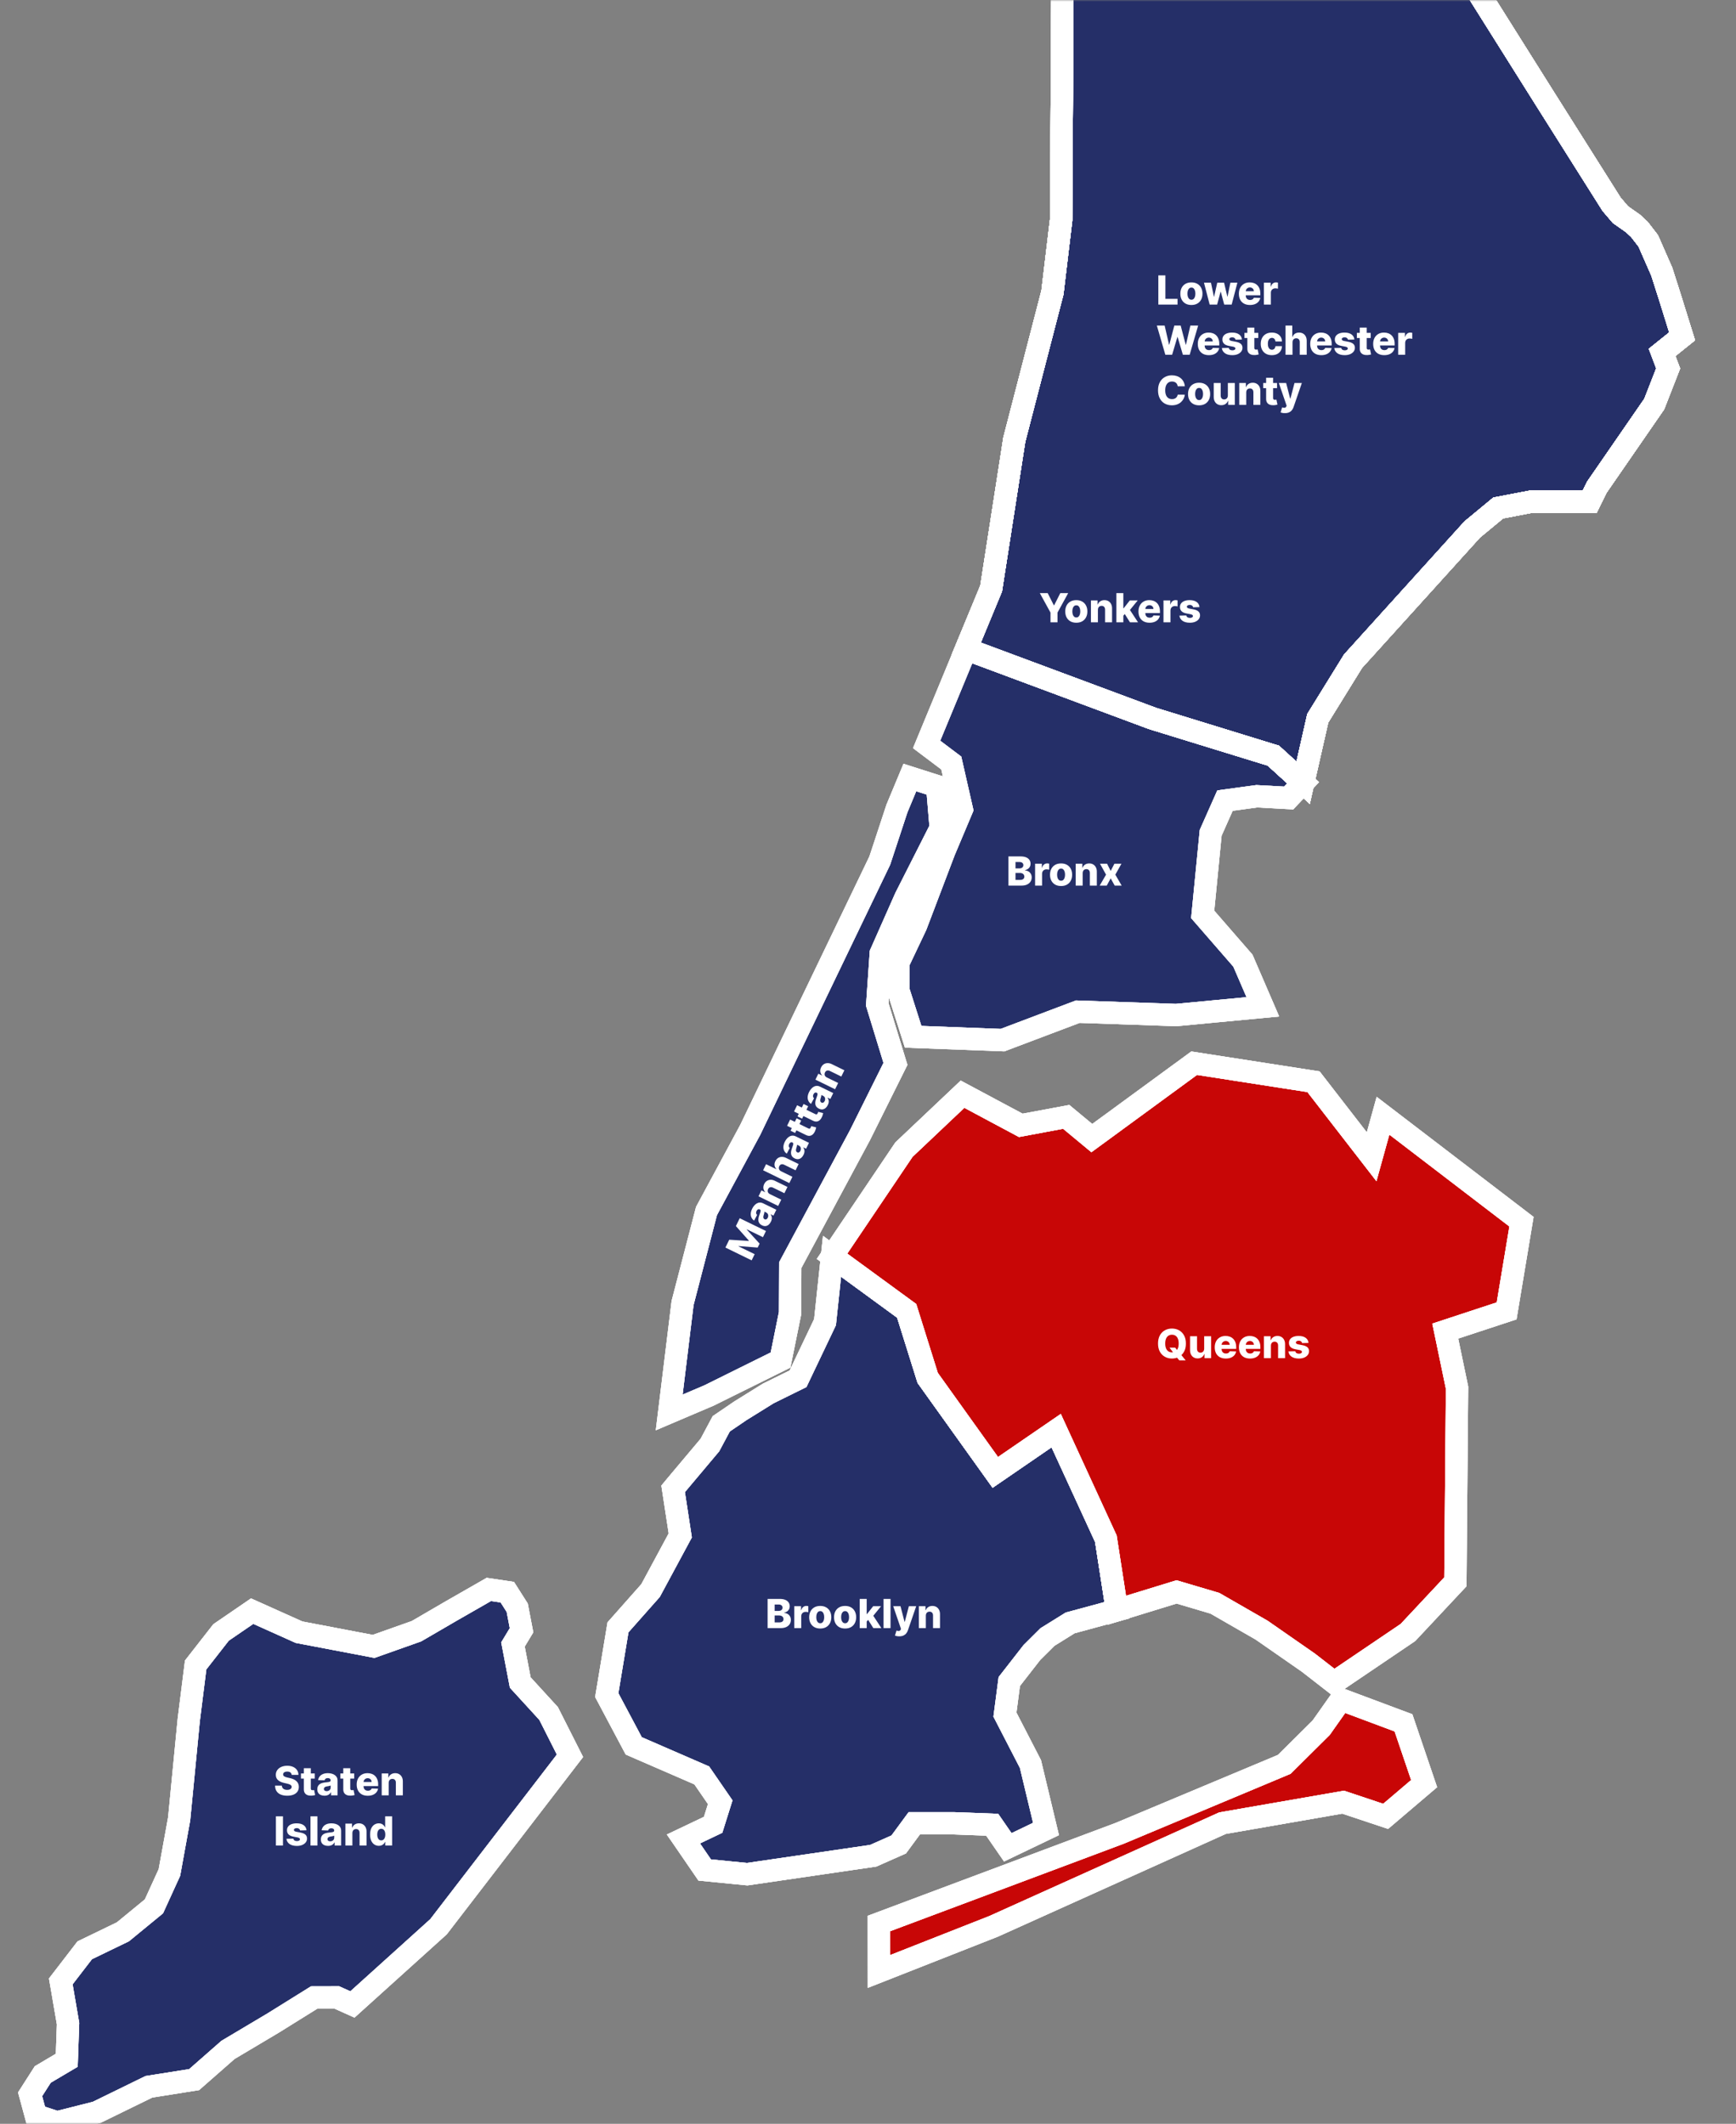 <svg xmlns="http://www.w3.org/2000/svg" width="519" height="635" viewBox="0 0 519 635" fill="none"><rect x="0" y="0" width="519" height="635" fill="#808080" stroke="none"/><mask id="mask0_5_63" style="mask-type:alpha" maskUnits="userSpaceOnUse" x="0" y="0" width="519" height="635"><rect width="519" height="635" fill="#D9D9D9"></rect></mask><g mask="url(#mask0_5_63)"><path d="M202.159 444.04L212.24 432.043L215.626 425.703L221.386 421.782L229.679 416.631L238.586 412.234L246.653 395.303L248.746 375.606L271.066 391.922L277.346 411.972L297.559 440.219L315.759 427.73L330.612 460.044L333.933 481.434L319.946 485.224L313.159 489.442L308.493 494.083L301.733 502.759L300.44 512.654L308.066 527.43L312.719 546.846L301.293 552.324L296.626 545.57L285.199 545.144L273.333 545.143L268.679 551.472L261.053 554.848L223.386 560.356L210.679 559.103L204.319 549.826L213.199 545.596L215.319 538.842L209.799 530.824L189.466 521.992L181.399 506.814L184.759 486.547L194.493 475.556L203.373 459.08L201.24 445.148L202.159 444.04Z" fill="#252F68"></path><path d="M202.159 444.04L212.24 432.043L215.626 425.703L221.386 421.782L229.679 416.631L238.586 412.234L246.653 395.303L248.746 375.606L271.066 391.922L277.346 411.972L297.559 440.219L315.759 427.73L330.612 460.044L333.933 481.434L319.946 485.224L313.159 489.442L308.493 494.083L301.733 502.759L300.44 512.654L308.066 527.43L312.719 546.846L301.293 552.324L296.626 545.57L285.199 545.144L273.333 545.143L268.679 551.472L261.053 554.848L223.386 560.356L210.679 559.103L204.319 549.826L213.199 545.596L215.319 538.842L209.799 530.824L189.466 521.992L181.399 506.814L184.759 486.547L194.493 475.556L203.373 459.08L201.24 445.148L202.159 444.04Z" fill="#252F68"></path><path d="M202.159 444.04L212.24 432.043L215.626 425.703L221.386 421.782L229.679 416.631L238.586 412.234L246.653 395.303L248.746 375.606L271.066 391.922L277.346 411.972L297.559 440.219L315.759 427.73L330.612 460.044L333.933 481.434L319.946 485.224L313.159 489.442L308.493 494.083L301.733 502.759L300.44 512.654L308.066 527.43L312.719 546.846L301.293 552.324L296.626 545.57L285.199 545.144L273.333 545.143L268.679 551.472L261.053 554.848L223.386 560.356L210.679 559.103L204.319 549.826L213.199 545.596L215.319 538.842L209.799 530.824L189.466 521.992L181.399 506.814L184.759 486.547L194.493 475.556L203.373 459.08L201.24 445.148L202.159 444.04Z" fill="#252F68"></path><path d="M202.159 444.04L212.24 432.043L215.626 425.703L221.386 421.782L229.679 416.631L238.586 412.234L246.653 395.303L248.746 375.606L271.066 391.922L277.346 411.972L297.559 440.219L315.759 427.73L330.612 460.044L333.933 481.434L319.946 485.224L313.159 489.442L308.493 494.083L301.733 502.759L300.44 512.654L308.066 527.43L312.719 546.846L301.293 552.324L296.626 545.57L285.199 545.144L273.333 545.143L268.679 551.472L261.053 554.848L223.386 560.356L210.679 559.103L204.319 549.826L213.199 545.596L215.319 538.842L209.799 530.824L189.466 521.992L181.399 506.814L184.759 486.547L194.493 475.556L203.373 459.08L201.24 445.148L202.159 444.04Z" stroke="white" stroke-width="6.667" stroke-miterlimit="10"></path><path d="M202.159 444.04L212.24 432.043L215.626 425.703L221.386 421.782L229.679 416.631L238.586 412.234L246.653 395.303L248.746 375.606L271.066 391.922L277.346 411.972L297.559 440.219L315.759 427.73L330.612 460.044L333.933 481.434L319.946 485.224L313.159 489.442L308.493 494.083L301.733 502.759L300.44 512.654L308.066 527.43L312.719 546.846L301.293 552.324L296.626 545.57L285.199 545.144L273.333 545.143L268.679 551.472L261.053 554.848L223.386 560.356L210.679 559.103L204.319 549.826L213.199 545.596L215.319 538.842L209.799 530.824L189.466 521.992L181.399 506.814L184.759 486.547L194.493 475.556L203.373 459.08L201.24 445.148L202.159 444.04Z" stroke="white" stroke-width="6.667" stroke-miterlimit="10"></path><path d="M202.159 444.04L212.24 432.043L215.626 425.703L221.386 421.782L229.679 416.631L238.586 412.234L246.653 395.303L248.746 375.606L271.066 391.922L277.346 411.972L297.559 440.219L315.759 427.73L330.612 460.044L333.933 481.434L319.946 485.224L313.159 489.442L308.493 494.083L301.733 502.759L300.44 512.654L308.066 527.43L312.719 546.846L301.293 552.324L296.626 545.57L285.199 545.144L273.333 545.143L268.679 551.472L261.053 554.848L223.386 560.356L210.679 559.103L204.319 549.826L213.199 545.596L215.319 538.842L209.799 530.824L189.466 521.992L181.399 506.814L184.759 486.547L194.493 475.556L203.373 459.08L201.24 445.148L202.159 444.04Z" stroke="white" stroke-width="6.667" stroke-miterlimit="10"></path><path d="M414.253 543.07L401.546 538.83L365.479 545.104L297.053 575.952L262.773 589.45L262.76 575.104L334.76 548.132L383.946 527.522L394.986 516.565L400.933 508.132L419.586 515.104L425.76 533.28L414.253 543.07ZM287.76 327.153L305.173 336.465L318.76 333.932L326.413 340.28L357.013 317.88L392.693 323.425L410.066 345.861L413.466 333.585L454.866 365.273L450.426 391.941L432.079 397.978L435.6 414.9L435.106 472.94L420.92 488.096L398.813 503.061L391.186 497.133L377.186 487.397L363.2 479.354L351.746 475.962L333.933 481.434L330.613 460.045L315.76 427.73L297.56 440.22L277.346 411.973L271.066 391.922L248.746 375.606L270.253 343.721L287.76 327.153Z" fill="#252F68"></path><path d="M414.253 543.07L401.546 538.83L365.479 545.104L297.053 575.952L262.773 589.45L262.76 575.104L334.76 548.132L383.946 527.522L394.986 516.565L400.933 508.132L419.586 515.104L425.76 533.28L414.253 543.07ZM287.76 327.153L305.173 336.465L318.76 333.932L326.413 340.28L357.013 317.88L392.693 323.425L410.066 345.861L413.466 333.585L454.866 365.273L450.426 391.941L432.079 397.978L435.6 414.9L435.106 472.94L420.92 488.096L398.813 503.061L391.186 497.133L377.186 487.397L363.2 479.354L351.746 475.962L333.933 481.434L330.613 460.045L315.76 427.73L297.56 440.22L277.346 411.973L271.066 391.922L248.746 375.606L270.253 343.721L287.76 327.153Z" fill="#252F68"></path><path d="M414.253 543.07L401.546 538.83L365.479 545.104L297.053 575.952L262.773 589.45L262.76 575.104L334.76 548.132L383.946 527.522L394.986 516.565L400.933 508.132L419.586 515.104L425.76 533.28L414.253 543.07ZM287.76 327.153L305.173 336.465L318.76 333.932L326.413 340.28L357.013 317.88L392.693 323.425L410.066 345.861L413.466 333.585L454.866 365.273L450.426 391.941L432.079 397.978L435.6 414.9L435.107 472.94L420.92 488.096L398.813 503.061L391.186 497.133L377.186 487.397L363.2 479.354L351.746 475.962L333.933 481.434L330.613 460.045L315.76 427.73L297.56 440.22L277.346 411.973L271.066 391.922L248.746 375.606L270.253 343.721L287.76 327.153Z" fill="#C80606"></path><path d="M414.253 543.07L401.546 538.83L365.479 545.104L297.053 575.952L262.773 589.45L262.76 575.104L334.76 548.132L383.946 527.522L394.986 516.565L400.933 508.132L419.586 515.104L425.76 533.28L414.253 543.07ZM287.76 327.153L305.173 336.465L318.76 333.932L326.413 340.28L357.013 317.88L392.693 323.425L410.066 345.861L413.466 333.585L454.866 365.273L450.426 391.941L432.079 397.978L435.6 414.9L435.106 472.94L420.92 488.096L398.813 503.061L391.186 497.133L377.186 487.397L363.2 479.354L351.746 475.962L333.933 481.434L330.613 460.045L315.76 427.73L297.56 440.22L277.346 411.973L271.066 391.922L248.746 375.606L270.253 343.721L287.76 327.153Z" stroke="white" stroke-width="6.667" stroke-miterlimit="10"></path><path d="M414.253 543.07L401.546 538.83L365.479 545.104L297.053 575.952L262.773 589.45L262.76 575.104L334.76 548.132L383.946 527.522L394.986 516.565L400.933 508.132L419.586 515.104L425.76 533.28L414.253 543.07ZM287.76 327.153L305.173 336.465L318.76 333.932L326.413 340.28L357.013 317.88L392.693 323.425L410.066 345.861L413.466 333.585L454.866 365.273L450.426 391.941L432.079 397.978L435.6 414.9L435.106 472.94L420.92 488.096L398.813 503.061L391.186 497.133L377.186 487.397L363.2 479.354L351.746 475.962L333.933 481.434L330.613 460.045L315.76 427.73L297.56 440.22L277.346 411.973L271.066 391.922L248.746 375.606L270.253 343.721L287.76 327.153Z" stroke="white" stroke-width="6.667" stroke-miterlimit="10"></path><path d="M414.253 543.07L401.546 538.83L365.479 545.104L297.053 575.952L262.773 589.45L262.76 575.104L334.76 548.132L383.946 527.522L394.986 516.565L400.933 508.132L419.586 515.104L425.76 533.28L414.253 543.07ZM287.76 327.153L305.173 336.465L318.76 333.932L326.413 340.28L357.013 317.88L392.693 323.425L410.066 345.861L413.466 333.585L454.866 365.273L450.426 391.941L432.079 397.978L435.6 414.9L435.106 472.94L420.92 488.096L398.813 503.061L391.186 497.133L377.186 487.397L363.2 479.354L351.746 475.962L333.933 481.434L330.613 460.045L315.76 427.73L297.56 440.22L277.346 411.973L271.066 391.922L248.746 375.606L270.253 343.721L287.76 327.153Z" stroke="white" stroke-width="6.667" stroke-miterlimit="10"></path><path d="M111.693 492.253L124.507 487.713L134.986 481.615L146.146 475.219L151.667 476.042L154.627 480.689L155.92 487.427L153.36 491.677L155.533 503.046L164.013 512.314L170.4 524.959L131.107 576.066L105.36 599.309L100.693 597.211L93.92 597.227L81.68 604.849L68.16 612.895L58.04 621.777L44.52 623.926L28.893 631.567L17.053 634.561L10.707 632.481L9 626.162L12.787 620.241L19.96 615.995L20.346 605.047L18.173 592.415L25.333 583.114L36.746 577.591L46.027 569.973L50.653 559.839L53.56 543.809L56.427 514.271L58.493 497.806L66.093 488.074L75.386 481.711L89.4 488.003L111.693 492.253Z" fill="#252F68"></path><path d="M111.693 492.253L124.507 487.713L134.986 481.615L146.146 475.219L151.667 476.042L154.627 480.689L155.92 487.427L153.36 491.677L155.533 503.046L164.013 512.314L170.4 524.959L131.107 576.066L105.36 599.309L100.693 597.211L93.92 597.227L81.68 604.849L68.16 612.895L58.04 621.777L44.52 623.926L28.893 631.567L17.053 634.561L10.707 632.481L9 626.162L12.787 620.241L19.96 615.995L20.346 605.047L18.173 592.415L25.333 583.114L36.746 577.591L46.027 569.973L50.653 559.839L53.56 543.809L56.427 514.271L58.493 497.806L66.093 488.074L75.386 481.711L89.4 488.003L111.693 492.253Z" fill="#252F68"></path><path d="M111.693 492.253L124.507 487.713L134.986 481.615L146.146 475.219L151.667 476.042L154.627 480.689L155.92 487.427L153.36 491.677L155.533 503.046L164.013 512.314L170.4 524.959L131.107 576.066L105.36 599.309L100.693 597.211L93.92 597.227L81.68 604.849L68.16 612.895L58.04 621.777L44.52 623.926L28.893 631.567L17.053 634.561L10.707 632.481L9 626.162L12.787 620.241L19.96 615.995L20.346 605.047L18.173 592.415L25.333 583.114L36.746 577.591L46.027 569.973L50.653 559.839L53.56 543.809L56.427 514.271L58.493 497.806L66.093 488.074L75.386 481.711L89.4 488.003L111.693 492.253Z" fill="#252F68"></path><path d="M87.204 530.673C87.176 530.361 87.049 530.118 86.825 529.945C86.603 529.769 86.286 529.68 85.874 529.68C85.602 529.68 85.374 529.716 85.193 529.787C85.011 529.858 84.874 529.956 84.784 530.081C84.693 530.203 84.646 530.344 84.643 530.503C84.637 530.634 84.663 530.749 84.72 530.848C84.779 530.948 84.865 531.036 84.975 531.112C85.089 531.186 85.225 531.252 85.384 531.308C85.543 531.365 85.722 531.415 85.921 531.457L86.671 531.628C87.103 531.722 87.484 531.847 87.813 532.003C88.146 532.159 88.424 532.345 88.649 532.561C88.876 532.777 89.048 533.026 89.164 533.307C89.281 533.588 89.34 533.903 89.343 534.253C89.34 534.804 89.201 535.277 88.926 535.672C88.65 536.067 88.254 536.369 87.737 536.58C87.222 536.79 86.602 536.895 85.874 536.895C85.144 536.895 84.508 536.786 83.965 536.567C83.423 536.348 83.001 536.016 82.7 535.57C82.399 535.124 82.244 534.56 82.235 533.878H84.255C84.272 534.159 84.347 534.394 84.481 534.581C84.615 534.769 84.798 534.911 85.031 535.007C85.266 535.104 85.539 535.152 85.849 535.152C86.133 535.152 86.374 535.114 86.573 535.037C86.775 534.96 86.93 534.854 87.038 534.717C87.146 534.581 87.201 534.425 87.204 534.249C87.201 534.084 87.15 533.943 87.051 533.827C86.951 533.707 86.798 533.605 86.59 533.52C86.386 533.432 86.124 533.351 85.806 533.277L84.894 533.064C84.139 532.891 83.543 532.611 83.109 532.225C82.674 531.835 82.458 531.31 82.461 530.648C82.458 530.108 82.603 529.635 82.896 529.229C83.188 528.823 83.593 528.506 84.11 528.278C84.627 528.051 85.217 527.938 85.879 527.938C86.555 527.938 87.141 528.053 87.639 528.283C88.139 528.51 88.526 528.83 88.802 529.242C89.078 529.653 89.218 530.131 89.224 530.673H87.204ZM94.103 530.239V531.773H89.974V530.239H94.103ZM90.839 528.671H92.923V534.726C92.923 534.854 92.943 534.957 92.982 535.037C93.025 535.114 93.086 535.169 93.166 535.203C93.245 535.234 93.34 535.25 93.451 535.25C93.531 535.25 93.615 535.243 93.703 535.229C93.793 535.212 93.862 535.198 93.907 535.186L94.222 536.69C94.123 536.719 93.982 536.754 93.801 536.797C93.622 536.84 93.407 536.867 93.157 536.878C92.668 536.901 92.249 536.844 91.9 536.707C91.553 536.568 91.288 536.352 91.103 536.06C90.921 535.767 90.833 535.399 90.839 534.956V528.671ZM97.011 536.895C96.594 536.895 96.223 536.825 95.899 536.686C95.578 536.544 95.324 536.331 95.136 536.047C94.952 535.76 94.86 535.401 94.86 534.969C94.86 534.605 94.924 534.298 95.051 534.048C95.179 533.798 95.355 533.595 95.58 533.439C95.804 533.283 96.063 533.165 96.355 533.085C96.648 533.003 96.96 532.948 97.293 532.919C97.665 532.885 97.965 532.85 98.192 532.813C98.419 532.773 98.584 532.717 98.686 532.646C98.791 532.573 98.844 532.469 98.844 532.335V532.314C98.844 532.095 98.769 531.926 98.618 531.807C98.468 531.688 98.264 531.628 98.009 531.628C97.733 531.628 97.511 531.688 97.344 531.807C97.176 531.926 97.07 532.091 97.024 532.301L95.103 532.233C95.159 531.835 95.306 531.48 95.541 531.168C95.78 530.852 96.107 530.605 96.522 530.426C96.939 530.244 97.441 530.153 98.026 530.153C98.443 530.153 98.828 530.203 99.181 530.303C99.533 530.399 99.84 530.541 100.101 530.729C100.362 530.913 100.564 531.141 100.706 531.411C100.851 531.68 100.923 531.989 100.923 532.335V536.784H98.963V535.872H98.912C98.796 536.094 98.647 536.281 98.465 536.435C98.286 536.588 98.074 536.703 97.83 536.78C97.588 536.857 97.316 536.895 97.011 536.895ZM97.655 535.531C97.879 535.531 98.081 535.486 98.26 535.395C98.442 535.304 98.587 535.179 98.695 535.02C98.803 534.858 98.857 534.671 98.857 534.457V533.835C98.797 533.867 98.725 533.895 98.639 533.921C98.557 533.946 98.466 533.97 98.367 533.993C98.267 534.016 98.165 534.036 98.06 534.053C97.955 534.07 97.854 534.085 97.757 534.1C97.561 534.131 97.394 534.179 97.254 534.244C97.118 534.31 97.013 534.395 96.939 534.5C96.868 534.602 96.833 534.725 96.833 534.867C96.833 535.082 96.909 535.247 97.063 535.361C97.219 535.475 97.416 535.531 97.655 535.531ZM105.892 530.239V531.773H101.763V530.239H105.892ZM102.628 528.671H104.712V534.726C104.712 534.854 104.732 534.957 104.771 535.037C104.814 535.114 104.875 535.169 104.955 535.203C105.034 535.234 105.129 535.25 105.24 535.25C105.32 535.25 105.404 535.243 105.492 535.229C105.583 535.212 105.651 535.198 105.696 535.186L106.012 536.69C105.912 536.719 105.771 536.754 105.59 536.797C105.411 536.84 105.196 536.867 104.946 536.878C104.458 536.901 104.039 536.844 103.689 536.707C103.343 536.568 103.077 536.352 102.892 536.06C102.71 535.767 102.622 535.399 102.628 534.956V528.671ZM109.945 536.908C109.26 536.908 108.669 536.773 108.172 536.503C107.678 536.23 107.297 535.842 107.03 535.34C106.766 534.834 106.634 534.233 106.634 533.537C106.634 532.861 106.767 532.27 107.034 531.764C107.301 531.256 107.678 530.861 108.164 530.58C108.649 530.296 109.222 530.153 109.881 530.153C110.347 530.153 110.773 530.226 111.159 530.371C111.546 530.516 111.879 530.73 112.161 531.014C112.442 531.298 112.661 531.649 112.817 532.067C112.973 532.482 113.051 532.957 113.051 533.494V534.014H107.362V532.804H111.112C111.11 532.582 111.057 532.385 110.955 532.212C110.852 532.038 110.712 531.903 110.533 531.807C110.357 531.707 110.154 531.658 109.923 531.658C109.691 531.658 109.482 531.71 109.297 531.815C109.112 531.918 108.966 532.058 108.858 532.237C108.75 532.413 108.693 532.614 108.688 532.838V534.07C108.688 534.337 108.74 534.571 108.845 534.773C108.95 534.972 109.1 535.127 109.293 535.237C109.486 535.348 109.716 535.403 109.983 535.403C110.168 535.403 110.335 535.378 110.486 535.327C110.637 535.276 110.766 535.2 110.874 535.101C110.982 535.002 111.063 534.879 111.117 534.734L113.03 534.79C112.95 535.219 112.776 535.592 112.506 535.911C112.239 536.226 111.888 536.472 111.453 536.648C111.019 536.821 110.516 536.908 109.945 536.908ZM116.199 533.051V536.784H114.116V530.239H116.097V531.44H116.17C116.314 531.04 116.562 530.726 116.911 530.499C117.26 530.269 117.677 530.153 118.16 530.153C118.62 530.153 119.019 530.257 119.357 530.465C119.698 530.669 119.962 530.956 120.15 531.325C120.34 531.692 120.434 532.121 120.431 532.612V536.784H118.347V533.021C118.35 532.658 118.258 532.374 118.07 532.169C117.885 531.965 117.628 531.862 117.299 531.862C117.08 531.862 116.887 531.911 116.719 532.007C116.555 532.101 116.427 532.236 116.336 532.412C116.248 532.588 116.202 532.801 116.199 533.051ZM84.596 543.057V551.784H82.487V543.057H84.596ZM91.635 547.237L89.721 547.288C89.701 547.152 89.647 547.031 89.559 546.926C89.471 546.818 89.356 546.734 89.214 546.675C89.075 546.612 88.913 546.581 88.728 546.581C88.487 546.581 88.281 546.629 88.111 546.726C87.943 546.823 87.861 546.953 87.864 547.118C87.861 547.246 87.912 547.357 88.017 547.45C88.125 547.544 88.317 547.619 88.592 547.676L89.853 547.915C90.507 548.04 90.993 548.247 91.311 548.537C91.632 548.827 91.794 549.21 91.797 549.688C91.794 550.136 91.66 550.527 91.396 550.859C91.135 551.192 90.777 551.45 90.322 551.635C89.868 551.817 89.348 551.908 88.763 551.908C87.828 551.908 87.091 551.716 86.551 551.332C86.014 550.946 85.707 550.429 85.63 549.781L87.689 549.73C87.734 549.969 87.852 550.151 88.042 550.276C88.233 550.401 88.476 550.463 88.771 550.463C89.038 550.463 89.255 550.413 89.423 550.314C89.591 550.215 89.676 550.082 89.679 549.918C89.676 549.77 89.611 549.652 89.483 549.564C89.355 549.473 89.155 549.402 88.882 549.351L87.74 549.134C87.084 549.014 86.595 548.794 86.274 548.473C85.953 548.149 85.794 547.737 85.797 547.237C85.794 546.8 85.91 546.426 86.146 546.117C86.382 545.804 86.717 545.565 87.152 545.401C87.587 545.236 88.099 545.153 88.69 545.153C89.576 545.153 90.275 545.34 90.787 545.712C91.298 546.081 91.581 546.59 91.635 547.237ZM94.906 543.057V551.784H92.823V543.057H94.906ZM98.078 551.895C97.66 551.895 97.29 551.825 96.966 551.686C96.645 551.544 96.39 551.331 96.203 551.047C96.018 550.76 95.926 550.401 95.926 549.969C95.926 549.605 95.99 549.298 96.118 549.048C96.246 548.798 96.422 548.595 96.646 548.439C96.871 548.283 97.129 548.165 97.422 548.085C97.714 548.003 98.027 547.948 98.359 547.919C98.731 547.885 99.031 547.85 99.258 547.813C99.486 547.773 99.65 547.717 99.753 547.646C99.858 547.573 99.91 547.469 99.91 547.335V547.314C99.91 547.095 99.835 546.926 99.684 546.807C99.534 546.688 99.331 546.628 99.075 546.628C98.799 546.628 98.578 546.688 98.41 546.807C98.243 546.926 98.136 547.091 98.091 547.301L96.169 547.233C96.226 546.835 96.372 546.48 96.608 546.168C96.846 545.852 97.173 545.605 97.588 545.426C98.005 545.244 98.507 545.153 99.092 545.153C99.51 545.153 99.895 545.203 100.247 545.303C100.599 545.399 100.906 545.541 101.167 545.729C101.429 545.913 101.631 546.141 101.773 546.411C101.917 546.68 101.99 546.989 101.99 547.335V551.784H100.03V550.872H99.978C99.862 551.094 99.713 551.281 99.531 551.435C99.352 551.588 99.14 551.703 98.896 551.78C98.655 551.857 98.382 551.895 98.078 551.895ZM98.721 550.531C98.946 550.531 99.147 550.486 99.326 550.395C99.508 550.304 99.653 550.179 99.761 550.02C99.869 549.858 99.923 549.671 99.923 549.457V548.835C99.864 548.867 99.791 548.895 99.706 548.921C99.623 548.946 99.532 548.97 99.433 548.993C99.334 549.016 99.231 549.036 99.126 549.053C99.021 549.07 98.92 549.085 98.824 549.1C98.628 549.131 98.46 549.179 98.321 549.244C98.184 549.31 98.079 549.395 98.005 549.5C97.934 549.602 97.899 549.725 97.899 549.867C97.899 550.082 97.976 550.247 98.129 550.361C98.285 550.475 98.483 550.531 98.721 550.531ZM105.348 548.051V551.784H103.264V545.239H105.246V546.44H105.318C105.463 546.04 105.71 545.726 106.059 545.499C106.409 545.269 106.825 545.153 107.308 545.153C107.768 545.153 108.167 545.257 108.506 545.465C108.846 545.669 109.111 545.956 109.298 546.325C109.488 546.692 109.582 547.121 109.579 547.612V551.784H107.496V548.021C107.498 547.658 107.406 547.374 107.219 547.169C107.034 546.965 106.777 546.862 106.447 546.862C106.229 546.862 106.035 546.911 105.868 547.007C105.703 547.101 105.575 547.236 105.484 547.412C105.396 547.588 105.351 547.801 105.348 548.051ZM113.26 551.878C112.777 551.878 112.338 551.753 111.943 551.503C111.548 551.253 111.233 550.878 110.997 550.378C110.762 549.878 110.644 549.257 110.644 548.516C110.644 547.746 110.766 547.112 111.01 546.615C111.254 546.118 111.574 545.75 111.969 545.511C112.367 545.273 112.794 545.153 113.252 545.153C113.595 545.153 113.889 545.213 114.134 545.332C114.378 545.449 114.58 545.6 114.739 545.784C114.898 545.969 115.019 546.161 115.101 546.359H115.144V543.057H117.227V551.784H115.165V550.723H115.101C115.013 550.925 114.888 551.114 114.726 551.29C114.564 551.466 114.361 551.608 114.117 551.716C113.875 551.824 113.59 551.878 113.26 551.878ZM113.985 550.254C114.237 550.254 114.453 550.183 114.632 550.041C114.811 549.896 114.949 549.693 115.046 549.432C115.142 549.171 115.191 548.864 115.191 548.511C115.191 548.153 115.142 547.845 115.046 547.587C114.952 547.328 114.814 547.129 114.632 546.99C114.453 546.851 114.237 546.781 113.985 546.781C113.726 546.781 113.507 546.852 113.328 546.994C113.149 547.136 113.013 547.337 112.919 547.595C112.828 547.854 112.783 548.159 112.783 548.511C112.783 548.864 112.83 549.171 112.923 549.432C113.017 549.693 113.152 549.896 113.328 550.041C113.507 550.183 113.726 550.254 113.985 550.254Z" fill="white"></path><path d="M229.487 486.784V478.057H233.126C233.779 478.057 234.326 478.149 234.767 478.334C235.21 478.519 235.542 478.777 235.764 479.109C235.988 479.442 236.1 479.827 236.1 480.264C236.1 480.597 236.031 480.894 235.892 481.155C235.752 481.413 235.561 481.628 235.316 481.798C235.072 481.969 234.789 482.088 234.468 482.156V482.242C234.82 482.259 235.146 482.354 235.444 482.527C235.745 482.7 235.987 482.942 236.169 483.252C236.35 483.558 236.441 483.922 236.441 484.342C236.441 484.811 236.322 485.23 236.083 485.6C235.845 485.966 235.499 486.256 235.048 486.469C234.596 486.679 234.048 486.784 233.403 486.784H229.487ZM231.596 485.084H232.9C233.357 485.084 233.694 484.997 233.91 484.824C234.129 484.651 234.238 484.409 234.238 484.1C234.238 483.875 234.186 483.682 234.08 483.52C233.975 483.355 233.826 483.229 233.633 483.141C233.44 483.05 233.208 483.004 232.938 483.004H231.596V485.084ZM231.596 481.645H232.764C232.994 481.645 233.198 481.607 233.377 481.53C233.556 481.453 233.695 481.342 233.795 481.198C233.897 481.053 233.948 480.878 233.948 480.673C233.948 480.381 233.845 480.151 233.637 479.983C233.43 479.815 233.15 479.732 232.798 479.732H231.596V481.645ZM237.455 486.784V480.239H239.48V481.432H239.548C239.667 481 239.862 480.679 240.132 480.469C240.401 480.256 240.715 480.149 241.073 480.149C241.17 480.149 241.269 480.156 241.372 480.171C241.474 480.182 241.569 480.2 241.657 480.226V482.037C241.558 482.003 241.427 481.976 241.265 481.956C241.106 481.936 240.964 481.926 240.839 481.926C240.592 481.926 240.369 481.982 240.17 482.092C239.974 482.2 239.819 482.352 239.705 482.548C239.595 482.742 239.539 482.969 239.539 483.23V486.784H237.455ZM245.222 486.908C244.534 486.908 243.943 486.767 243.449 486.486C242.958 486.202 242.578 485.807 242.311 485.301C242.047 484.793 241.915 484.203 241.915 483.533C241.915 482.859 242.047 482.27 242.311 481.764C242.578 481.256 242.958 480.861 243.449 480.58C243.943 480.296 244.534 480.153 245.222 480.153C245.909 480.153 246.499 480.296 246.99 480.58C247.485 480.861 247.864 481.256 248.128 481.764C248.395 482.27 248.529 482.859 248.529 483.533C248.529 484.203 248.395 484.793 248.128 485.301C247.864 485.807 247.485 486.202 246.99 486.486C246.499 486.767 245.909 486.908 245.222 486.908ZM245.235 485.335C245.485 485.335 245.696 485.259 245.869 485.105C246.043 484.952 246.175 484.739 246.266 484.466C246.36 484.193 246.406 483.878 246.406 483.52C246.406 483.156 246.36 482.838 246.266 482.565C246.175 482.293 246.043 482.08 245.869 481.926C245.696 481.773 245.485 481.696 245.235 481.696C244.976 481.696 244.757 481.773 244.578 481.926C244.402 482.08 244.267 482.293 244.173 482.565C244.083 482.838 244.037 483.156 244.037 483.52C244.037 483.878 244.083 484.193 244.173 484.466C244.267 484.739 244.402 484.952 244.578 485.105C244.757 485.259 244.976 485.335 245.235 485.335ZM252.651 486.908C251.964 486.908 251.373 486.767 250.879 486.486C250.387 486.202 250.008 485.807 249.741 485.301C249.477 484.793 249.345 484.203 249.345 483.533C249.345 482.859 249.477 482.27 249.741 481.764C250.008 481.256 250.387 480.861 250.879 480.58C251.373 480.296 251.964 480.153 252.651 480.153C253.339 480.153 253.928 480.296 254.42 480.58C254.914 480.861 255.294 481.256 255.558 481.764C255.825 482.27 255.958 482.859 255.958 483.533C255.958 484.203 255.825 484.793 255.558 485.301C255.294 485.807 254.914 486.202 254.42 486.486C253.928 486.767 253.339 486.908 252.651 486.908ZM252.664 485.335C252.914 485.335 253.126 485.259 253.299 485.105C253.472 484.952 253.605 484.739 253.695 484.466C253.789 484.193 253.836 483.878 253.836 483.52C253.836 483.156 253.789 482.838 253.695 482.565C253.605 482.293 253.472 482.08 253.299 481.926C253.126 481.773 252.914 481.696 252.664 481.696C252.406 481.696 252.187 481.773 252.008 481.926C251.832 482.08 251.697 482.293 251.603 482.565C251.512 482.838 251.467 483.156 251.467 483.52C251.467 483.878 251.512 484.193 251.603 484.466C251.697 484.739 251.832 484.952 252.008 485.105C252.187 485.259 252.406 485.335 252.664 485.335ZM258.905 485.067L258.914 482.582H259.203L261.044 480.239H263.405L260.669 483.597H260.119L258.905 485.067ZM257.026 486.784V478.057H259.11V486.784H257.026ZM261.091 486.784L259.378 484.065L260.75 482.587L263.499 486.784H261.091ZM266.235 478.057V486.784H264.151V478.057H266.235ZM268.835 489.239C268.585 489.239 268.349 489.219 268.128 489.179C267.906 489.142 267.716 489.092 267.557 489.03L268.017 487.517C268.221 487.585 268.406 487.625 268.571 487.636C268.738 487.648 268.882 487.621 269.001 487.555C269.123 487.493 269.217 487.381 269.282 487.219L269.363 487.023L267.037 480.239H269.219L270.425 484.909H270.493L271.716 480.239H273.91L271.443 487.411C271.324 487.769 271.155 488.084 270.936 488.357C270.72 488.632 270.44 488.848 270.096 489.004C269.756 489.161 269.335 489.239 268.835 489.239ZM276.793 483.051V486.784H274.709V480.239H276.691V481.44H276.763C276.908 481.04 277.155 480.726 277.505 480.499C277.854 480.269 278.27 480.153 278.753 480.153C279.214 480.153 279.613 480.257 279.951 480.465C280.292 480.669 280.556 480.956 280.743 481.325C280.934 481.692 281.028 482.121 281.025 482.612V486.784H278.941V483.021C278.944 482.658 278.851 482.374 278.664 482.169C278.479 481.965 278.222 481.862 277.893 481.862C277.674 481.862 277.481 481.911 277.313 482.007C277.148 482.101 277.02 482.236 276.93 482.412C276.841 482.588 276.796 482.801 276.793 483.051Z" fill="white"></path><path d="M349.638 402.928H351.342L352.067 403.853L353.017 404.944L354.479 406.746H352.57L351.547 405.523L350.942 404.654L349.638 402.928ZM354.538 401.701C354.538 402.661 354.354 403.475 353.984 404.143C353.615 404.81 353.115 405.317 352.484 405.664C351.857 406.01 351.152 406.184 350.371 406.184C349.587 406.184 348.881 406.009 348.253 405.66C347.625 405.31 347.126 404.803 346.757 404.138C346.391 403.471 346.207 402.658 346.207 401.701C346.207 400.741 346.391 399.927 346.757 399.259C347.126 398.591 347.625 398.084 348.253 397.738C348.881 397.391 349.587 397.218 350.371 397.218C351.152 397.218 351.857 397.391 352.484 397.738C353.115 398.084 353.615 398.591 353.984 399.259C354.354 399.927 354.538 400.741 354.538 401.701ZM352.382 401.701C352.382 401.133 352.301 400.653 352.139 400.26C351.98 399.868 351.75 399.572 351.449 399.37C351.151 399.168 350.791 399.067 350.371 399.067C349.953 399.067 349.594 399.168 349.293 399.37C348.991 399.572 348.76 399.868 348.598 400.26C348.439 400.653 348.359 401.133 348.359 401.701C348.359 402.269 348.439 402.749 348.598 403.141C348.76 403.533 348.991 403.83 349.293 404.032C349.594 404.233 349.953 404.334 350.371 404.334C350.791 404.334 351.151 404.233 351.449 404.032C351.75 403.83 351.98 403.533 352.139 403.141C352.301 402.749 352.382 402.269 352.382 401.701ZM360.005 403.239V399.519H362.084V406.064H360.098V404.846H360.03C359.885 405.246 359.638 405.564 359.289 405.8C358.942 406.033 358.523 406.15 358.032 406.15C357.586 406.15 357.194 406.047 356.855 405.843C356.517 405.638 356.255 405.353 356.067 404.986C355.88 404.617 355.784 404.185 355.782 403.691V399.519H357.865V403.282C357.868 403.637 357.962 403.917 358.147 404.121C358.331 404.326 358.583 404.428 358.901 404.428C359.108 404.428 359.294 404.383 359.459 404.292C359.627 404.198 359.759 404.063 359.855 403.887C359.955 403.708 360.005 403.492 360.005 403.239ZM366.47 406.188C365.786 406.188 365.195 406.053 364.697 405.783C364.203 405.51 363.822 405.123 363.555 404.62C363.291 404.114 363.159 403.513 363.159 402.817C363.159 402.141 363.293 401.55 363.56 401.045C363.827 400.536 364.203 400.141 364.689 399.86C365.175 399.576 365.747 399.434 366.406 399.434C366.872 399.434 367.298 399.506 367.685 399.651C368.071 399.796 368.405 400.01 368.686 400.295C368.967 400.579 369.186 400.93 369.342 401.347C369.499 401.762 369.577 402.238 369.577 402.775V403.295H363.888V402.084H367.638C367.635 401.863 367.582 401.665 367.48 401.492C367.378 401.319 367.237 401.184 367.058 401.087C366.882 400.988 366.679 400.938 366.449 400.938C366.216 400.938 366.007 400.991 365.822 401.096C365.638 401.198 365.491 401.339 365.384 401.518C365.276 401.694 365.219 401.894 365.213 402.118V403.35C365.213 403.617 365.266 403.851 365.371 404.053C365.476 404.252 365.625 404.407 365.818 404.518C366.011 404.628 366.241 404.684 366.509 404.684C366.693 404.684 366.861 404.658 367.011 404.607C367.162 404.556 367.291 404.481 367.399 404.381C367.507 404.282 367.588 404.16 367.642 404.015L369.555 404.07C369.476 404.499 369.301 404.873 369.031 405.191C368.764 405.506 368.413 405.752 367.979 405.928C367.544 406.101 367.041 406.188 366.47 406.188ZM373.701 406.188C373.016 406.188 372.425 406.053 371.928 405.783C371.434 405.51 371.053 405.123 370.786 404.62C370.522 404.114 370.39 403.513 370.39 402.817C370.39 402.141 370.523 401.55 370.79 401.045C371.057 400.536 371.434 400.141 371.919 399.86C372.405 399.576 372.978 399.434 373.637 399.434C374.103 399.434 374.529 399.506 374.915 399.651C375.301 399.796 375.635 400.01 375.917 400.295C376.198 400.579 376.417 400.93 376.573 401.347C376.729 401.762 376.807 402.238 376.807 402.775V403.295H371.118V402.084H374.868C374.865 401.863 374.813 401.665 374.711 401.492C374.608 401.319 374.468 401.184 374.289 401.087C374.113 400.988 373.909 400.938 373.679 400.938C373.446 400.938 373.238 400.991 373.053 401.096C372.868 401.198 372.722 401.339 372.614 401.518C372.506 401.694 372.449 401.894 372.444 402.118V403.35C372.444 403.617 372.496 403.851 372.601 404.053C372.706 404.252 372.855 404.407 373.049 404.518C373.242 404.628 373.472 404.684 373.739 404.684C373.924 404.684 374.091 404.658 374.242 404.607C374.392 404.556 374.522 404.481 374.63 404.381C374.738 404.282 374.819 404.16 374.873 404.015L376.786 404.07C376.706 404.499 376.532 404.873 376.262 405.191C375.995 405.506 375.644 405.752 375.209 405.928C374.775 406.101 374.272 406.188 373.701 406.188ZM379.955 402.331V406.064H377.871V399.519H379.853V400.721H379.925C380.07 400.32 380.317 400.006 380.667 399.779C381.016 399.549 381.433 399.434 381.915 399.434C382.376 399.434 382.775 399.537 383.113 399.745C383.454 399.949 383.718 400.236 383.906 400.606C384.096 400.972 384.19 401.401 384.187 401.893V406.064H382.103V402.302C382.106 401.938 382.013 401.654 381.826 401.449C381.641 401.245 381.384 401.143 381.055 401.143C380.836 401.143 380.643 401.191 380.475 401.287C380.31 401.381 380.183 401.516 380.092 401.692C380.004 401.868 379.958 402.081 379.955 402.331ZM391.191 401.518L389.278 401.569C389.258 401.432 389.204 401.312 389.116 401.206C389.028 401.099 388.913 401.015 388.771 400.955C388.632 400.893 388.47 400.861 388.285 400.861C388.044 400.861 387.838 400.91 387.667 401.006C387.5 401.103 387.417 401.233 387.42 401.398C387.417 401.526 387.468 401.637 387.574 401.731C387.681 401.824 387.873 401.9 388.149 401.956L389.41 402.195C390.064 402.32 390.549 402.528 390.868 402.817C391.189 403.107 391.35 403.491 391.353 403.968C391.35 404.417 391.217 404.807 390.953 405.14C390.691 405.472 390.333 405.731 389.879 405.915C389.424 406.097 388.904 406.188 388.319 406.188C387.385 406.188 386.647 405.996 386.108 405.613C385.571 405.226 385.264 404.709 385.187 404.062L387.245 404.01C387.291 404.249 387.409 404.431 387.599 404.556C387.789 404.681 388.032 404.743 388.328 404.743C388.595 404.743 388.812 404.694 388.98 404.594C389.147 404.495 389.233 404.363 389.235 404.198C389.233 404.05 389.167 403.932 389.039 403.844C388.912 403.753 388.711 403.682 388.439 403.631L387.297 403.414C386.64 403.295 386.152 403.074 385.831 402.753C385.51 402.43 385.35 402.018 385.353 401.518C385.35 401.08 385.467 400.706 385.703 400.397C385.939 400.084 386.274 399.846 386.708 399.681C387.143 399.516 387.656 399.434 388.247 399.434C389.133 399.434 389.832 399.62 390.343 399.992C390.855 400.361 391.137 400.87 391.191 401.518Z" fill="white"></path><path d="M111.693 492.253L124.507 487.713L134.986 481.615L146.146 475.219L151.667 476.042L154.627 480.689L155.92 487.427L153.36 491.677L155.533 503.046L164.013 512.314L170.4 524.959L131.107 576.066L105.36 599.309L100.693 597.211L93.92 597.227L81.68 604.849L68.16 612.895L58.04 621.777L44.52 623.926L28.893 631.567L17.053 634.561L10.707 632.481L9 626.162L12.787 620.241L19.96 615.995L20.346 605.047L18.173 592.415L25.333 583.114L36.746 577.591L46.027 569.973L50.653 559.839L53.56 543.809L56.427 514.271L58.493 497.806L66.093 488.074L75.386 481.711L89.4 488.003L111.693 492.253Z" stroke="white" stroke-width="6.667" stroke-miterlimit="10"></path><path d="M111.693 492.253L124.507 487.713L134.986 481.615L146.146 475.219L151.667 476.042L154.627 480.689L155.92 487.427L153.36 491.677L155.533 503.046L164.013 512.314L170.4 524.959L131.107 576.066L105.36 599.309L100.693 597.211L93.92 597.227L81.68 604.849L68.16 612.895L58.04 621.777L44.52 623.926L28.893 631.567L17.053 634.561L10.707 632.481L9 626.162L12.787 620.241L19.96 615.995L20.346 605.047L18.173 592.415L25.333 583.114L36.746 577.591L46.027 569.973L50.653 559.839L53.56 543.809L56.427 514.271L58.493 497.806L66.093 488.074L75.386 481.711L89.4 488.003L111.693 492.253Z" stroke="white" stroke-width="6.667" stroke-miterlimit="10"></path><path d="M111.693 492.253L124.507 487.713L134.986 481.615L146.146 475.219L151.667 476.042L154.627 480.689L155.92 487.427L153.36 491.677L155.533 503.046L164.013 512.314L170.4 524.959L131.107 576.066L105.36 599.309L100.693 597.211L93.92 597.227L81.68 604.849L68.16 612.895L58.04 621.777L44.52 623.926L28.893 631.567L17.053 634.561L10.707 632.481L9 626.162L12.787 620.241L19.96 615.995L20.346 605.047L18.173 592.415L25.333 583.114L36.746 577.591L46.027 569.973L50.653 559.839L53.56 543.809L56.427 514.271L58.493 497.806L66.093 488.074L75.386 481.711L89.4 488.003L111.693 492.253Z" stroke="white" stroke-width="6.667" stroke-miterlimit="10"></path><path d="M267.707 318.089L257.133 339.339L236.253 378.258L236.2 392.601L233.36 406.635L211.96 417.237L200.066 422.301L204.066 389.583L211.213 362.087L224.32 337.765L263.026 257.291L268.16 241.714L272.013 232.471L280.186 235.075L281.24 247.573L270.693 268.397L263.32 285.051L262.266 300.314L267.707 318.089Z" fill="#252F68"></path><path d="M267.707 318.089L257.133 339.339L236.253 378.258L236.2 392.601L233.36 406.635L211.96 417.237L200.066 422.301L204.066 389.583L211.213 362.087L224.32 337.765L263.026 257.291L268.16 241.714L272.013 232.471L280.186 235.075L281.24 247.573L270.693 268.397L263.32 285.051L262.266 300.314L267.707 318.089Z" fill="#252F68"></path><path d="M267.707 318.089L257.133 339.339L236.253 378.258L236.2 392.601L233.36 406.635L211.96 417.237L200.066 422.301L204.066 389.583L211.213 362.087L224.32 337.765L263.026 257.291L268.16 241.714L272.013 232.471L280.186 235.075L281.24 247.573L270.693 268.397L263.32 285.051L262.266 300.314L267.707 318.089Z" fill="#252F68"></path><path d="M267.707 318.089L257.133 339.339L236.253 378.258L236.2 392.601L233.36 406.635L211.96 417.237L200.066 422.301L204.066 389.583L211.213 362.087L224.32 337.765L263.026 257.291L268.16 241.714L272.013 232.471L280.186 235.075L281.24 247.573L270.693 268.397L263.32 285.051L262.266 300.314L267.707 318.089Z" stroke="white" stroke-width="6.667" stroke-miterlimit="10"></path><path d="M267.707 318.089L257.133 339.339L236.253 378.258L236.2 392.601L233.36 406.635L211.96 417.237L200.066 422.301L204.066 389.583L211.213 362.087L224.32 337.765L263.026 257.291L268.16 241.714L272.013 232.471L280.186 235.075L281.24 247.573L270.693 268.397L263.32 285.051L262.266 300.314L267.707 318.089Z" stroke="white" stroke-width="6.667" stroke-miterlimit="10"></path><path d="M267.707 318.089L257.133 339.339L236.253 378.258L236.2 392.601L233.36 406.635L211.96 417.237L200.066 422.301L204.066 389.583L211.213 362.087L224.32 337.765L263.026 257.291L268.16 241.714L272.013 232.471L280.186 235.075L281.24 247.573L270.693 268.397L263.32 285.051L262.266 300.314L267.707 318.089Z" stroke="white" stroke-width="6.667" stroke-miterlimit="10"></path><path d="M389.586 234.034L385.266 238.59L375.746 238.069L366.226 239.371L361.946 249.003L359.559 273.393L371.586 287.23L377.546 301.034L351.613 303.481L322.226 302.479L299.719 310.986L272.999 309.982L268.586 296.151V287.826L273.853 276.723L282.293 254.514L287.559 242.018L284.399 228.131L277.026 222.575L288.826 194.049L344.599 214.818L380.679 225.926L389.586 234.034Z" fill="#252F68"></path><path d="M389.586 234.034L385.266 238.59L375.746 238.069L366.226 239.371L361.946 249.003L359.559 273.393L371.586 287.23L377.546 301.034L351.613 303.481L322.226 302.479L299.719 310.986L272.999 309.982L268.586 296.151V287.826L273.853 276.723L282.293 254.514L287.559 242.018L284.399 228.131L277.026 222.575L288.826 194.049L344.599 214.818L380.679 225.926L389.586 234.034Z" fill="#252F68"></path><path d="M389.586 234.034L385.266 238.59L375.746 238.069L366.226 239.371L361.946 249.003L359.559 273.393L371.586 287.23L377.546 301.034L351.613 303.481L322.226 302.479L299.719 310.986L272.999 309.982L268.586 296.151V287.826L273.853 276.723L282.293 254.514L287.559 242.018L284.399 228.131L277.026 222.575L288.826 194.049L344.599 214.818L380.679 225.926L389.586 234.034Z" fill="#252F68"></path><path d="M389.586 234.034L385.266 238.59L375.746 238.069L366.226 239.371L361.946 249.003L359.559 273.393L371.586 287.23L377.546 301.034L351.613 303.481L322.226 302.479L299.719 310.986L272.999 309.982L268.586 296.151V287.826L273.853 276.723L282.293 254.514L287.559 242.018L284.399 228.131L277.026 222.575L288.826 194.049L344.599 214.818L380.679 225.926L389.586 234.034Z" stroke="white" stroke-width="6.667" stroke-miterlimit="10"></path><path d="M389.586 234.034L385.266 238.59L375.746 238.069L366.226 239.371L361.946 249.003L359.559 273.393L371.586 287.23L377.546 301.034L351.613 303.481L322.226 302.479L299.719 310.986L272.999 309.982L268.586 296.151V287.826L273.853 276.723L282.293 254.514L287.559 242.018L284.399 228.131L277.026 222.575L288.826 194.049L344.599 214.818L380.679 225.926L389.586 234.034Z" stroke="white" stroke-width="6.667" stroke-miterlimit="10"></path><path d="M389.586 234.034L385.266 238.59L375.746 238.069L366.226 239.371L361.946 249.003L359.559 273.393L371.586 287.23L377.546 301.034L351.613 303.481L322.226 302.479L299.719 310.986L272.999 309.982L268.586 296.151V287.826L273.853 276.723L282.293 254.514L287.559 242.018L284.399 228.131L277.026 222.575L288.826 194.049L344.599 214.818L380.679 225.926L389.586 234.034Z" stroke="white" stroke-width="6.667" stroke-miterlimit="10"></path><path d="M288.825 194.049L296.318 175.942L303.239 131.453L314.639 87.456L317.239 65.751L317.732 -21.874L314.705 -62.263L306.145 -99.013L298.172 -115.759L288.585 -126.665L261.932 -150.923L248.558 -174.272L251.425 -192.478L258.172 -209.946L256.398 -231.525L236.172 -242.579L586.865 -284.218L583.705 -234.55L582.358 -214.158L597.345 -187.721L608.665 -167.814L619.239 -149.249L631.411 -131.553L618.572 -121.815L579.078 -97.296L530.065 -66.721L485.118 -38.797L449.465 -16.606L438.039 -8.975L442.505 -1.321L461.932 29.581L481.798 61.068L484.452 64.174L488.198 66.811L490.092 68.559L492.772 72.03L496.811 81.243L499.145 88.538L502.892 100.565L496.905 105.37L498.718 110.153L494.558 120.804L477.372 145.706L475.265 150.009H457.665L447.918 151.877L440.145 158.306L404.505 197.699L393.958 214.762L389.585 234.034L380.678 225.926L344.598 214.818L288.825 194.049Z" fill="#252F68"></path><path d="M288.825 194.049L296.318 175.942L303.239 131.453L314.639 87.456L317.239 65.751L317.732 -21.874L314.705 -62.263L306.145 -99.013L298.172 -115.759L288.585 -126.665L261.932 -150.923L248.558 -174.272L251.425 -192.478L258.172 -209.946L256.398 -231.525L236.172 -242.579L586.865 -284.218L583.705 -234.55L582.358 -214.158L597.345 -187.721L608.665 -167.814L619.239 -149.249L631.411 -131.553L618.572 -121.815L579.078 -97.296L530.065 -66.721L485.118 -38.797L449.465 -16.606L438.039 -8.975L442.505 -1.321L461.932 29.581L481.798 61.068L484.452 64.174L488.198 66.811L490.092 68.559L492.772 72.03L496.811 81.243L499.145 88.538L502.892 100.565L496.905 105.37L498.718 110.153L494.558 120.804L477.372 145.706L475.265 150.009H457.665L447.918 151.877L440.145 158.306L404.505 197.699L393.958 214.762L389.585 234.034L380.678 225.926L344.598 214.818L288.825 194.049Z" fill="#252F68"></path><path d="M288.825 194.049L296.318 175.942L303.239 131.453L314.639 87.456L317.239 65.751L317.732 -21.874L314.705 -62.263L306.145 -99.013L298.172 -115.759L288.585 -126.665L261.932 -150.923L248.558 -174.272L251.425 -192.478L258.172 -209.946L256.398 -231.525L236.172 -242.579L586.865 -284.218L583.705 -234.55L582.358 -214.158L597.345 -187.721L608.665 -167.814L619.239 -149.249L631.411 -131.553L618.572 -121.815L579.078 -97.296L530.065 -66.721L485.118 -38.797L449.465 -16.606L438.039 -8.975L442.505 -1.321L461.932 29.581L481.798 61.068L484.452 64.174L488.198 66.811L490.092 68.559L492.772 72.03L496.811 81.243L499.145 88.538L502.892 100.565L496.905 105.37L498.718 110.153L494.558 120.804L477.372 145.706L475.265 150.009H457.665L447.918 151.877L440.145 158.306L404.505 197.699L393.958 214.762L389.585 234.034L380.678 225.926L344.598 214.818L288.825 194.049Z" fill="#252F68"></path><path d="M288.825 194.049L296.318 175.942L303.239 131.453L314.639 87.456L317.239 65.751L317.732 -21.874L314.705 -62.263L306.145 -99.013L298.172 -115.759L288.585 -126.665L261.932 -150.923L248.558 -174.272L251.425 -192.478L258.172 -209.946L256.398 -231.525L236.172 -242.579L586.865 -284.218L583.705 -234.55L582.358 -214.158L597.345 -187.721L608.665 -167.814L619.239 -149.249L631.411 -131.553L618.572 -121.815L579.078 -97.296L530.065 -66.721L485.118 -38.797L449.465 -16.606L438.039 -8.975L442.505 -1.321L461.932 29.581L481.798 61.068L484.452 64.174L488.198 66.811L490.092 68.559L492.772 72.03L496.811 81.243L499.145 88.538L502.892 100.565L496.905 105.37L498.718 110.153L494.558 120.804L477.372 145.706L475.265 150.009H457.665L447.918 151.877L440.145 158.306L404.505 197.699L393.958 214.762L389.585 234.034L380.678 225.926L344.598 214.818L288.825 194.049Z" fill="#252F68"></path><path d="M288.825 194.049L296.318 175.942L303.239 131.453L314.639 87.456L317.239 65.751L317.732 -21.874L314.705 -62.263L306.145 -99.013L298.172 -115.759L288.585 -126.665L261.932 -150.923L248.558 -174.272L251.425 -192.478L258.172 -209.946L256.398 -231.525L236.172 -242.579L586.865 -284.218L583.705 -234.55L582.358 -214.158L597.345 -187.721L608.665 -167.814L619.239 -149.249L631.411 -131.553L618.572 -121.815L579.078 -97.296L530.065 -66.721L485.118 -38.797L449.465 -16.606L438.039 -8.975L442.505 -1.321L461.932 29.581L481.798 61.068L484.452 64.174L488.198 66.811L490.092 68.559L492.772 72.03L496.811 81.243L499.145 88.538L502.892 100.565L496.905 105.37L498.718 110.153L494.558 120.804L477.372 145.706L475.265 150.009H457.665L447.918 151.877L440.145 158.306L404.505 197.699L393.958 214.762L389.585 234.034L380.678 225.926L344.598 214.818L288.825 194.049Z" fill="#252F68"></path><path d="M288.825 194.049L296.318 175.942L303.239 131.453L314.639 87.456L317.239 65.751L317.732 -21.874L314.705 -62.263L306.145 -99.013L298.172 -115.759L288.585 -126.665L261.932 -150.923L248.558 -174.272L251.425 -192.478L258.172 -209.946L256.398 -231.525L236.172 -242.579L586.865 -284.218L583.705 -234.55L582.358 -214.158L597.345 -187.721L608.665 -167.814L619.239 -149.249L631.411 -131.553L618.572 -121.815L579.078 -97.296L530.065 -66.721L485.118 -38.797L449.465 -16.606L438.039 -8.975L442.505 -1.321L461.932 29.581L481.798 61.068L484.452 64.174L488.198 66.811L490.092 68.559L492.772 72.03L496.811 81.243L499.145 88.538L502.892 100.565L496.905 105.37L498.718 110.153L494.558 120.804L477.372 145.706L475.265 150.009H457.665L447.918 151.877L440.145 158.306L404.505 197.699L393.958 214.762L389.585 234.034L380.678 225.926L344.598 214.818L288.825 194.049Z" fill="#252F68"></path><path d="M288.825 194.049L296.318 175.942L303.239 131.453L314.639 87.456L317.239 65.751L317.732 -21.874L314.705 -62.263L306.145 -99.013L298.172 -115.759L288.585 -126.665L261.932 -150.923L248.558 -174.272L251.425 -192.478L258.172 -209.946L256.398 -231.525L236.172 -242.579L586.865 -284.218L583.705 -234.55L582.358 -214.158L597.345 -187.721L608.665 -167.814L619.239 -149.249L631.411 -131.553L618.572 -121.815L579.078 -97.296L530.065 -66.721L485.118 -38.797L449.465 -16.606L438.039 -8.975L442.505 -1.321L461.932 29.581L481.798 61.068L484.452 64.174L488.198 66.811L490.092 68.559L492.772 72.03L496.811 81.243L499.145 88.538L502.892 100.565L496.905 105.37L498.718 110.153L494.558 120.804L477.372 145.706L475.265 150.009H457.665L447.918 151.877L440.145 158.306L404.505 197.699L393.958 214.762L389.585 234.034L380.678 225.926L344.598 214.818L288.825 194.049Z" fill="#252F68"></path><path d="M288.825 194.049L296.318 175.942L303.239 131.453L314.639 87.456L317.239 65.751L317.732 -21.874L314.705 -62.263L306.145 -99.013L298.172 -115.759L288.585 -126.665L261.932 -150.923L248.558 -174.272L251.425 -192.478L258.172 -209.946L256.398 -231.525L236.172 -242.579L586.865 -284.218L583.705 -234.55L582.358 -214.158L597.345 -187.721L608.665 -167.814L619.239 -149.249L631.411 -131.553L618.572 -121.815L579.078 -97.296L530.065 -66.721L485.118 -38.797L449.465 -16.606L438.039 -8.975L442.505 -1.321L461.932 29.581L481.798 61.068L484.452 64.174L488.198 66.811L490.092 68.559L492.772 72.03L496.811 81.243L499.145 88.538L502.892 100.565L496.905 105.37L498.718 110.153L494.558 120.804L477.372 145.706L475.265 150.009H457.665L447.918 151.877L440.145 158.306L404.505 197.699L393.958 214.762L389.585 234.034L380.678 225.926L344.598 214.818L288.825 194.049Z" fill="#252F68"></path><path d="M288.825 194.049L296.318 175.942L303.239 131.453L314.639 87.456L317.239 65.751L317.732 -21.874L314.705 -62.263L306.145 -99.013L298.172 -115.759L288.585 -126.665L261.932 -150.923L248.558 -174.272L251.425 -192.478L258.172 -209.946L256.398 -231.525L236.172 -242.579L586.865 -284.218L583.705 -234.55L582.358 -214.158L597.345 -187.721L608.665 -167.814L619.239 -149.249L631.411 -131.553L618.572 -121.815L579.078 -97.296L530.065 -66.721L485.118 -38.797L449.465 -16.606L438.039 -8.975L442.505 -1.321L461.932 29.581L481.798 61.068L484.452 64.174L488.198 66.811L490.092 68.559L492.772 72.03L496.811 81.243L499.145 88.538L502.892 100.565L496.905 105.37L498.718 110.153L494.558 120.804L477.372 145.706L475.265 150.009H457.665L447.918 151.877L440.145 158.306L404.505 197.699L393.958 214.762L389.585 234.034L380.678 225.926L344.598 214.818L288.825 194.049Z" fill="#252F68"></path><path d="M288.825 194.049L296.318 175.942L303.239 131.453L314.639 87.456L317.239 65.751L317.732 -21.874L314.705 -62.263L306.145 -99.013L298.172 -115.759L288.585 -126.665L261.932 -150.923L248.558 -174.272L251.425 -192.478L258.172 -209.946L256.398 -231.525L236.172 -242.579L586.865 -284.218L583.705 -234.55L582.358 -214.158L597.345 -187.721L608.665 -167.814L619.239 -149.249L631.411 -131.553L618.572 -121.815L579.078 -97.296L530.065 -66.721L485.118 -38.797L449.465 -16.606L438.039 -8.975L442.505 -1.321L461.932 29.581L481.798 61.068L484.452 64.174L488.198 66.811L490.092 68.559L492.772 72.03L496.811 81.243L499.145 88.538L502.892 100.565L496.905 105.37L498.718 110.153L494.558 120.804L477.372 145.706L475.265 150.009H457.665L447.918 151.877L440.145 158.306L404.505 197.699L393.958 214.762L389.585 234.034L380.678 225.926L344.598 214.818L288.825 194.049Z" fill="#252F68"></path><path d="M288.825 194.049L296.318 175.942L303.239 131.453L314.639 87.456L317.239 65.751L317.732 -21.874L314.705 -62.263L306.145 -99.013L298.172 -115.759L288.585 -126.665L261.932 -150.923L248.558 -174.272L251.425 -192.478L258.172 -209.946L256.398 -231.525L236.172 -242.579L586.865 -284.218L583.705 -234.55L582.358 -214.158L597.345 -187.721L608.665 -167.814L619.239 -149.249L631.411 -131.553L618.572 -121.815L579.078 -97.296L530.065 -66.721L485.118 -38.797L449.465 -16.606L438.039 -8.975L442.505 -1.321L461.932 29.581L481.798 61.068L484.452 64.174L488.198 66.811L490.092 68.559L492.772 72.03L496.811 81.243L499.145 88.538L502.892 100.565L496.905 105.37L498.718 110.153L494.558 120.804L477.372 145.706L475.265 150.009H457.665L447.918 151.877L440.145 158.306L404.505 197.699L393.958 214.762L389.585 234.034L380.678 225.926L344.598 214.818L288.825 194.049Z" fill="#252F68"></path><path d="M288.825 194.049L296.318 175.942L303.239 131.453L314.639 87.456L317.239 65.751L317.732 -21.874L314.705 -62.263L306.145 -99.013L298.172 -115.759L288.585 -126.665L261.932 -150.923L248.558 -174.272L251.425 -192.478L258.172 -209.946L256.398 -231.525L236.172 -242.579L586.865 -284.218L583.705 -234.55L582.358 -214.158L597.345 -187.721L608.665 -167.814L619.239 -149.249L631.411 -131.553L618.572 -121.815L579.078 -97.296L530.065 -66.721L485.118 -38.797L449.465 -16.606L438.039 -8.975L442.505 -1.321L461.932 29.581L481.798 61.068L484.452 64.174L488.198 66.811L490.092 68.559L492.772 72.03L496.811 81.243L499.145 88.538L502.892 100.565L496.905 105.37L498.718 110.153L494.558 120.804L477.372 145.706L475.265 150.009H457.665L447.918 151.877L440.145 158.306L404.505 197.699L393.958 214.762L389.585 234.034L380.678 225.926L344.598 214.818L288.825 194.049Z" fill="#252F68"></path><path d="M288.825 194.049L296.318 175.942L303.239 131.453L314.639 87.456L317.239 65.751L317.732 -21.874L314.705 -62.263L306.145 -99.013L298.172 -115.759L288.585 -126.665L261.932 -150.923L248.558 -174.272L251.425 -192.478L258.172 -209.946L256.398 -231.525L236.172 -242.579L586.865 -284.218L583.705 -234.55L582.358 -214.158L597.345 -187.721L608.665 -167.814L619.239 -149.249L631.411 -131.553L618.572 -121.815L579.078 -97.296L530.065 -66.721L485.118 -38.797L449.465 -16.606L438.039 -8.975L442.505 -1.321L461.932 29.581L481.798 61.068L484.452 64.174L488.198 66.811L490.092 68.559L492.772 72.03L496.811 81.243L499.145 88.538L502.892 100.565L496.905 105.37L498.718 110.153L494.558 120.804L477.372 145.706L475.265 150.009H457.665L447.918 151.877L440.145 158.306L404.505 197.699L393.958 214.762L389.585 234.034L380.678 225.926L344.598 214.818L288.825 194.049Z" stroke="white" stroke-width="6.667" stroke-miterlimit="10"></path><path d="M288.825 194.049L296.318 175.942L303.239 131.453L314.639 87.456L317.239 65.751L317.732 -21.874L314.705 -62.263L306.145 -99.013L298.172 -115.759L288.585 -126.665L261.932 -150.923L248.558 -174.272L251.425 -192.478L258.172 -209.946L256.398 -231.525L236.172 -242.579L586.865 -284.218L583.705 -234.55L582.358 -214.158L597.345 -187.721L608.665 -167.814L619.239 -149.249L631.411 -131.553L618.572 -121.815L579.078 -97.296L530.065 -66.721L485.118 -38.797L449.465 -16.606L438.039 -8.975L442.505 -1.321L461.932 29.581L481.798 61.068L484.452 64.174L488.198 66.811L490.092 68.559L492.772 72.03L496.811 81.243L499.145 88.538L502.892 100.565L496.905 105.37L498.718 110.153L494.558 120.804L477.372 145.706L475.265 150.009H457.665L447.918 151.877L440.145 158.306L404.505 197.699L393.958 214.762L389.585 234.034L380.678 225.926L344.598 214.818L288.825 194.049Z" stroke="white" stroke-width="6.667" stroke-miterlimit="10"></path><path d="M288.825 194.049L296.318 175.942L303.239 131.453L314.639 87.456L317.239 65.751L317.732 -21.874L314.705 -62.263L306.145 -99.013L298.172 -115.759L288.585 -126.665L261.932 -150.923L248.558 -174.272L251.425 -192.478L258.172 -209.946L256.398 -231.525L236.172 -242.579L586.865 -284.218L583.705 -234.55L582.358 -214.158L597.345 -187.721L608.665 -167.814L619.239 -149.249L631.411 -131.553L618.572 -121.815L579.078 -97.296L530.065 -66.721L485.118 -38.797L449.465 -16.606L438.039 -8.975L442.505 -1.321L461.932 29.581L481.798 61.068L484.452 64.174L488.198 66.811L490.092 68.559L492.772 72.03L496.811 81.243L499.145 88.538L502.892 100.565L496.905 105.37L498.718 110.153L494.558 120.804L477.372 145.706L475.265 150.009H457.665L447.918 151.877L440.145 158.306L404.505 197.699L393.958 214.762L389.585 234.034L380.678 225.926L344.598 214.818L288.825 194.049Z" stroke="white" stroke-width="6.667" stroke-miterlimit="10"></path><path d="M288.825 194.049L296.318 175.942L303.239 131.453L314.639 87.456L317.239 65.751L317.732 -21.874L314.705 -62.263L306.145 -99.013L298.172 -115.759L288.585 -126.665L261.932 -150.923L248.558 -174.272L251.425 -192.478L258.172 -209.946L256.398 -231.525L236.172 -242.579L586.865 -284.218L583.705 -234.55L582.358 -214.158L597.345 -187.721L608.665 -167.814L619.239 -149.249L631.411 -131.553L618.572 -121.815L579.078 -97.296L530.065 -66.721L485.118 -38.797L449.465 -16.606L438.039 -8.975L442.505 -1.321L461.932 29.581L481.798 61.068L484.452 64.174L488.198 66.811L490.092 68.559L492.772 72.03L496.811 81.243L499.145 88.538L502.892 100.565L496.905 105.37L498.718 110.153L494.558 120.804L477.372 145.706L475.265 150.009H457.665L447.918 151.877L440.145 158.306L404.505 197.699L393.958 214.762L389.585 234.034L380.678 225.926L344.598 214.818L288.825 194.049Z" stroke="white" stroke-width="6.667" stroke-miterlimit="10"></path><path d="M288.825 194.049L296.318 175.942L303.239 131.453L314.639 87.456L317.239 65.751L317.732 -21.874L314.705 -62.263L306.145 -99.013L298.172 -115.759L288.585 -126.665L261.932 -150.923L248.558 -174.272L251.425 -192.478L258.172 -209.946L256.398 -231.525L236.172 -242.579L586.865 -284.218L583.705 -234.55L582.358 -214.158L597.345 -187.721L608.665 -167.814L619.239 -149.249L631.411 -131.553L618.572 -121.815L579.078 -97.296L530.065 -66.721L485.118 -38.797L449.465 -16.606L438.039 -8.975L442.505 -1.321L461.932 29.581L481.798 61.068L484.452 64.174L488.198 66.811L490.092 68.559L492.772 72.03L496.811 81.243L499.145 88.538L502.892 100.565L496.905 105.37L498.718 110.153L494.558 120.804L477.372 145.706L475.265 150.009H457.665L447.918 151.877L440.145 158.306L404.505 197.699L393.958 214.762L389.585 234.034L380.678 225.926L344.598 214.818L288.825 194.049Z" stroke="white" stroke-width="6.667" stroke-miterlimit="10"></path><path d="M288.825 194.049L296.318 175.942L303.239 131.453L314.639 87.456L317.239 65.751L317.732 -21.874L314.705 -62.263L306.145 -99.013L298.172 -115.759L288.585 -126.665L261.932 -150.923L248.558 -174.272L251.425 -192.478L258.172 -209.946L256.398 -231.525L236.172 -242.579L586.865 -284.218L583.705 -234.55L582.358 -214.158L597.345 -187.721L608.665 -167.814L619.239 -149.249L631.411 -131.553L618.572 -121.815L579.078 -97.296L530.065 -66.721L485.118 -38.797L449.465 -16.606L438.039 -8.975L442.505 -1.321L461.932 29.581L481.798 61.068L484.452 64.174L488.198 66.811L490.092 68.559L492.772 72.03L496.811 81.243L499.145 88.538L502.892 100.565L496.905 105.37L498.718 110.153L494.558 120.804L477.372 145.706L475.265 150.009H457.665L447.918 151.877L440.145 158.306L404.505 197.699L393.958 214.762L389.585 234.034L380.678 225.926L344.598 214.818L288.825 194.049Z" stroke="white" stroke-width="6.667" stroke-miterlimit="10"></path><path d="M288.825 194.049L296.318 175.942L303.239 131.453L314.639 87.456L317.239 65.751L317.732 -21.874L314.705 -62.263L306.145 -99.013L298.172 -115.759L288.585 -126.665L261.932 -150.923L248.558 -174.272L251.425 -192.478L258.172 -209.946L256.398 -231.525L236.172 -242.579L586.865 -284.218L583.705 -234.55L582.358 -214.158L597.345 -187.721L608.665 -167.814L619.239 -149.249L631.411 -131.553L618.572 -121.815L579.078 -97.296L530.065 -66.721L485.118 -38.797L449.465 -16.606L438.039 -8.975L442.505 -1.321L461.932 29.581L481.798 61.068L484.452 64.174L488.198 66.811L490.092 68.559L492.772 72.03L496.811 81.243L499.145 88.538L502.892 100.565L496.905 105.37L498.718 110.153L494.558 120.804L477.372 145.706L475.265 150.009H457.665L447.918 151.877L440.145 158.306L404.505 197.699L393.958 214.762L389.585 234.034L380.678 225.926L344.598 214.818L288.825 194.049Z" stroke="white" stroke-width="6.667" stroke-miterlimit="10"></path><path d="M288.825 194.049L296.318 175.942L303.239 131.453L314.639 87.456L317.239 65.751L317.732 -21.874L314.705 -62.263L306.145 -99.013L298.172 -115.759L288.585 -126.665L261.932 -150.923L248.558 -174.272L251.425 -192.478L258.172 -209.946L256.398 -231.525L236.172 -242.579L586.865 -284.218L583.705 -234.55L582.358 -214.158L597.345 -187.721L608.665 -167.814L619.239 -149.249L631.411 -131.553L618.572 -121.815L579.078 -97.296L530.065 -66.721L485.118 -38.797L449.465 -16.606L438.039 -8.975L442.505 -1.321L461.932 29.581L481.798 61.068L484.452 64.174L488.198 66.811L490.092 68.559L492.772 72.03L496.811 81.243L499.145 88.538L502.892 100.565L496.905 105.37L498.718 110.153L494.558 120.804L477.372 145.706L475.265 150.009H457.665L447.918 151.877L440.145 158.306L404.505 197.699L393.958 214.762L389.585 234.034L380.678 225.926L344.598 214.818L288.825 194.049Z" stroke="white" stroke-width="6.667" stroke-miterlimit="10"></path><path d="M397.087 216.043L407.185 199.708L442.455 160.724L449.387 154.99L457.984 153.342H477.347L480.257 147.397L497.524 122.378L497.665 122.017L502.292 110.171L500.882 106.454L506.752 101.742L502.329 87.547L502.325 87.534L502.321 87.522L499.988 80.228L499.936 80.064L495.662 70.316L492.561 66.301L490.462 64.362L490.3 64.213L486.715 61.69L484.488 59.083L464.753 27.802L445.355 -3.052L442.5 -7.945L451.28 -13.809L531.826 -63.889L531.831 -63.893L580.845 -94.469L620.332 -118.983L620.464 -119.065L620.588 -119.159L635.963 -130.819L622.068 -151.018L600.244 -189.368L585.752 -214.933L587.033 -234.33L587.034 -234.338L590.447 -288L225.418 -244.659L253.225 -229.461L254.788 -210.433L248.189 -193.348L245.085 -173.633L259.302 -148.812L286.207 -124.322L295.363 -113.906L302.981 -97.904L311.401 -61.761L314.399 -21.765L313.908 65.543L311.357 86.838L300.014 130.617L299.973 130.777L299.946 130.94L293.087 175.038L284.426 195.967L343.438 217.942L343.527 217.976L378.987 228.894L391.572 240.349L397.087 216.043ZM382.373 222.96L345.681 211.664L293.228 192.131L299.553 176.849L306.509 132.126L317.924 88.074L317.95 87.852L320.572 65.96L320.574 65.77L321.067 -21.855V-21.989L321.058 -22.123L318.031 -62.513L318.012 -62.769L309.312 -100.12L309.156 -100.445L301.184 -117.192L300.983 -117.611L300.678 -117.96L291.09 -128.865L290.968 -129.005L290.83 -129.13L264.564 -153.036L252.035 -174.911L254.664 -191.608L261.559 -209.458L259.575 -233.588L246.928 -240.499L583.285 -280.436L580.381 -234.769L578.969 -213.382L594.447 -186.077L594.449 -186.073L605.77 -166.166L605.771 -166.164L616.344 -147.599L616.414 -147.476L626.863 -132.284L616.689 -124.569L577.322 -100.129L577.315 -100.125L528.303 -69.549L483.361 -41.628L483.358 -41.626L447.706 -19.436L447.66 -19.407L433.58 -10.005L439.628 0.359L439.656 0.407L439.686 0.453L459.111 31.355L459.114 31.359L479.109 63.05L482.191 66.658L486.102 69.412L487.627 70.82L489.885 73.743L493.691 82.425L495.972 89.554L499.035 99.388L492.932 104.287L495.148 110.135L491.596 119.229L474.489 144.018L474.38 144.24L473.188 146.676H457.351L446.454 148.764L438.022 155.737L437.837 155.892L437.675 156.07L401.831 195.688L401.672 195.947L390.833 213.482L387.602 227.72L382.373 222.96Z" fill="white"></path><path d="M216.871 373.004L218.016 370.656L223.844 371.033L223.889 370.941L220.003 366.581L221.149 364.233L228.993 368.058L228.092 369.905L223.274 367.555L223.242 367.62L227.092 371.83L226.516 373.009L220.802 372.555L220.77 372.62L225.615 374.983L224.715 376.829L216.871 373.004ZM230.478 365.266C230.295 365.641 230.07 365.944 229.803 366.174C229.534 366.4 229.231 366.536 228.894 366.58C228.555 366.62 228.191 366.545 227.803 366.356C227.476 366.197 227.229 366.005 227.06 365.78C226.891 365.556 226.786 365.308 226.744 365.038C226.702 364.768 226.709 364.484 226.766 364.186C226.82 363.887 226.907 363.582 227.028 363.27C227.16 362.921 227.26 362.636 227.326 362.416C227.39 362.194 227.412 362.021 227.393 361.898C227.373 361.772 227.303 361.679 227.183 361.62L227.164 361.611C226.967 361.515 226.782 361.509 226.609 361.592C226.436 361.675 226.293 361.831 226.181 362.061C226.06 362.309 226.017 362.534 226.05 362.737C226.084 362.94 226.186 363.108 226.355 363.241L225.451 364.938C225.118 364.713 224.863 364.426 224.686 364.077C224.507 363.724 224.428 363.322 224.449 362.871C224.469 362.416 224.607 361.925 224.863 361.399C225.046 361.024 225.26 360.7 225.503 360.427C225.745 360.152 226.007 359.939 226.29 359.786C226.571 359.632 226.863 359.551 227.168 359.541C227.474 359.529 227.783 359.599 228.094 359.751L232.093 361.701L231.234 363.463L230.414 363.064L230.392 363.11C230.54 363.311 230.643 363.528 230.701 363.758C230.761 363.986 230.771 364.227 230.733 364.48C230.696 364.731 230.611 364.993 230.478 365.266ZM229.534 364.09C229.633 363.888 229.68 363.687 229.677 363.486C229.675 363.283 229.626 363.098 229.53 362.931C229.432 362.763 229.287 362.633 229.096 362.539L228.537 362.266C228.539 362.334 228.532 362.411 228.518 362.499C228.505 362.584 228.487 362.677 228.464 362.776C228.44 362.875 228.413 362.976 228.383 363.078C228.352 363.18 228.322 363.277 228.292 363.37C228.234 363.56 228.204 363.732 228.202 363.886C228.201 364.037 228.231 364.169 228.294 364.281C228.354 364.39 228.449 364.475 228.576 364.538C228.77 364.632 228.952 364.636 229.121 364.548C229.292 364.457 229.43 364.304 229.534 364.09ZM230.21 357.047L233.565 358.683L232.652 360.556L226.769 357.687L227.637 355.906L228.717 356.433L228.749 356.368C228.453 356.062 228.279 355.702 228.228 355.288C228.174 354.873 228.253 354.449 228.465 354.015C228.667 353.601 228.935 353.288 229.269 353.075C229.603 352.858 229.976 352.747 230.39 352.74C230.803 352.729 231.23 352.833 231.67 353.051L235.42 354.88L234.507 356.753L231.125 355.104C230.799 354.942 230.503 354.9 230.237 354.979C229.972 355.055 229.768 355.241 229.623 355.538C229.527 355.734 229.486 355.929 229.499 356.122C229.512 356.311 229.577 356.485 229.695 356.644C229.815 356.801 229.987 356.935 230.21 357.047ZM233.544 350.211L236.899 351.848L235.986 353.721L228.142 349.895L229.025 348.083L232.066 349.566L232.098 349.501C231.8 349.192 231.623 348.836 231.565 348.435C231.509 348.032 231.588 347.611 231.803 347.171C232.004 346.758 232.272 346.443 232.605 346.226C232.936 346.008 233.308 345.896 233.722 345.889C234.138 345.88 234.567 345.985 235.01 346.204L238.76 348.033L237.846 349.906L234.464 348.256C234.139 348.094 233.843 348.051 233.579 348.128C233.314 348.204 233.108 348.393 232.961 348.694C232.865 348.891 232.824 349.086 232.837 349.279C232.849 349.468 232.914 349.643 233.031 349.805C233.15 349.964 233.321 350.099 233.544 350.211ZM240.238 345.254C240.055 345.629 239.83 345.932 239.563 346.162C239.295 346.388 238.992 346.523 238.654 346.567C238.315 346.608 237.952 346.533 237.564 346.344C237.237 346.184 236.989 345.992 236.821 345.768C236.652 345.543 236.547 345.296 236.505 345.026C236.462 344.756 236.47 344.472 236.527 344.174C236.581 343.875 236.668 343.569 236.788 343.258C236.921 342.909 237.02 342.624 237.087 342.403C237.151 342.182 237.173 342.009 237.154 341.886C237.134 341.759 237.063 341.667 236.943 341.608L236.924 341.599C236.728 341.503 236.543 341.496 236.37 341.579C236.196 341.662 236.054 341.819 235.942 342.049C235.821 342.296 235.777 342.522 235.811 342.725C235.845 342.928 235.946 343.096 236.115 343.229L235.211 344.926C234.879 344.701 234.624 344.414 234.446 344.065C234.267 343.712 234.189 343.31 234.21 342.859C234.229 342.404 234.367 341.913 234.624 341.387C234.807 341.012 235.02 340.688 235.264 340.414C235.505 340.14 235.768 339.927 236.051 339.774C236.331 339.62 236.624 339.538 236.929 339.529C237.235 339.517 237.544 339.587 237.855 339.739L241.854 341.689L240.994 343.451L240.175 343.051L240.152 343.097C240.3 343.299 240.404 343.515 240.462 343.746C240.521 343.974 240.532 344.215 240.494 344.468C240.457 344.719 240.372 344.981 240.238 345.254ZM239.295 344.078C239.393 343.876 239.441 343.675 239.438 343.474C239.436 343.271 239.387 343.086 239.291 342.919C239.193 342.751 239.048 342.62 238.856 342.527L238.297 342.254C238.299 342.322 238.293 342.399 238.279 342.487C238.265 342.572 238.247 342.664 238.224 342.764C238.201 342.863 238.174 342.964 238.143 343.066C238.113 343.168 238.082 343.265 238.053 343.358C237.995 343.548 237.965 343.72 237.963 343.874C237.962 344.025 237.992 344.157 238.054 344.269C238.115 344.378 238.209 344.463 238.337 344.526C238.531 344.62 238.713 344.623 238.882 344.535C239.053 344.445 239.19 344.292 239.295 344.078ZM238.149 334.354L239.528 335.027L237.718 338.738L236.339 338.065L238.149 334.354ZM235.308 336.6L236.222 334.728L241.664 337.382C241.779 337.438 241.881 337.466 241.97 337.465C242.058 337.46 242.134 337.43 242.2 337.373C242.263 337.315 242.319 337.236 242.367 337.137C242.402 337.065 242.432 336.987 242.458 336.902C242.483 336.812 242.5 336.745 242.51 336.699L244 337.075C243.982 337.177 243.952 337.319 243.911 337.501C243.871 337.68 243.801 337.885 243.701 338.115C243.508 338.564 243.273 338.916 242.997 339.17C242.72 339.42 242.41 339.565 242.066 339.602C241.723 339.637 241.354 339.555 240.958 339.356L235.308 336.6ZM240.235 330.078L241.613 330.75L239.803 334.462L238.424 333.789L240.235 330.078ZM237.394 332.324L238.308 330.451L243.75 333.106C243.865 333.162 243.967 333.189 244.056 333.189C244.144 333.184 244.22 333.153 244.286 333.097C244.349 333.039 244.404 332.96 244.453 332.861C244.488 332.789 244.518 332.711 244.544 332.625C244.568 332.536 244.586 332.469 244.595 332.423L246.086 332.799C246.068 332.901 246.038 333.043 245.996 333.225C245.956 333.404 245.886 333.609 245.787 333.838C245.593 334.288 245.359 334.639 245.083 334.894C244.806 335.144 244.495 335.288 244.151 335.326C243.809 335.361 243.439 335.279 243.044 335.08L237.394 332.324ZM247.492 330.382C247.309 330.757 247.084 331.06 246.817 331.29C246.548 331.516 246.245 331.651 245.908 331.695C245.569 331.735 245.206 331.661 244.818 331.471C244.491 331.312 244.243 331.12 244.074 330.896C243.906 330.671 243.8 330.424 243.758 330.154C243.716 329.883 243.724 329.599 243.78 329.301C243.835 329.002 243.922 328.697 244.042 328.386C244.174 328.037 244.274 327.752 244.34 327.531C244.404 327.309 244.427 327.137 244.408 327.014C244.387 326.887 244.317 326.794 244.197 326.736L244.178 326.727C243.981 326.631 243.796 326.624 243.623 326.707C243.45 326.79 243.307 326.947 243.195 327.176C243.074 327.424 243.031 327.649 243.065 327.852C243.098 328.055 243.2 328.223 243.369 328.356L242.465 330.054C242.132 329.828 241.877 329.541 241.7 329.192C241.521 328.84 241.442 328.438 241.463 327.986C241.483 327.531 241.621 327.041 241.877 326.515C242.061 326.139 242.274 325.815 242.518 325.542C242.759 325.268 243.021 325.054 243.304 324.902C243.585 324.748 243.878 324.666 244.182 324.657C244.488 324.645 244.797 324.715 245.109 324.867L249.107 326.817L248.248 328.579L247.428 328.179L247.406 328.225C247.554 328.427 247.657 328.643 247.715 328.874C247.775 329.102 247.785 329.343 247.747 329.596C247.71 329.846 247.625 330.108 247.492 330.382ZM246.549 329.206C246.647 329.004 246.694 328.803 246.691 328.602C246.689 328.399 246.64 328.214 246.545 328.047C246.446 327.879 246.302 327.748 246.11 327.655L245.551 327.382C245.553 327.449 245.547 327.527 245.532 327.615C245.519 327.7 245.501 327.792 245.478 327.892C245.455 327.991 245.428 328.092 245.397 328.193C245.366 328.295 245.336 328.393 245.306 328.486C245.249 328.676 245.219 328.848 245.216 329.001C245.215 329.153 245.246 329.284 245.308 329.397C245.369 329.506 245.463 329.591 245.59 329.653C245.785 329.748 245.966 329.751 246.136 329.663C246.306 329.573 246.444 329.42 246.549 329.206ZM247.224 322.163L250.579 323.799L249.666 325.672L243.783 322.803L244.652 321.022L245.732 321.548L245.763 321.483C245.467 321.177 245.293 320.818 245.242 320.404C245.188 319.989 245.267 319.564 245.479 319.13C245.681 318.717 245.949 318.403 246.284 318.191C246.617 317.974 246.991 317.862 247.405 317.855C247.818 317.845 248.244 317.949 248.685 318.167L252.434 319.996L251.521 321.869L248.139 320.219C247.813 320.057 247.518 320.016 247.251 320.094C246.987 320.171 246.782 320.357 246.638 320.653C246.542 320.85 246.5 321.045 246.514 321.238C246.526 321.427 246.591 321.601 246.71 321.76C246.829 321.916 247.001 322.05 247.224 322.163Z" fill="white"></path><path d="M301.487 264.784V256.057H305.126C305.779 256.057 306.326 256.149 306.767 256.334C307.21 256.519 307.542 256.777 307.764 257.109C307.988 257.442 308.1 257.827 308.1 258.264C308.1 258.597 308.031 258.894 307.892 259.155C307.752 259.413 307.561 259.628 307.316 259.798C307.072 259.969 306.789 260.088 306.468 260.156V260.242C306.82 260.259 307.146 260.354 307.444 260.527C307.745 260.7 307.987 260.942 308.169 261.252C308.35 261.558 308.441 261.922 308.441 262.342C308.441 262.811 308.322 263.23 308.083 263.6C307.845 263.966 307.499 264.256 307.048 264.469C306.596 264.679 306.048 264.784 305.403 264.784H301.487ZM303.596 263.084H304.9C305.357 263.084 305.694 262.997 305.91 262.824C306.129 262.651 306.238 262.409 306.238 262.1C306.238 261.875 306.186 261.682 306.08 261.52C305.975 261.355 305.826 261.229 305.633 261.141C305.44 261.05 305.208 261.004 304.938 261.004H303.596V263.084ZM303.596 259.645H304.764C304.994 259.645 305.198 259.607 305.377 259.53C305.556 259.453 305.695 259.342 305.795 259.198C305.897 259.053 305.948 258.878 305.948 258.673C305.948 258.381 305.845 258.151 305.637 257.983C305.43 257.815 305.15 257.732 304.798 257.732H303.596V259.645ZM309.455 264.784V258.239H311.48V259.432H311.548C311.667 259 311.862 258.679 312.132 258.469C312.401 258.256 312.715 258.149 313.073 258.149C313.17 258.149 313.269 258.156 313.372 258.171C313.474 258.182 313.569 258.2 313.657 258.226V260.037C313.558 260.003 313.427 259.976 313.265 259.956C313.106 259.936 312.964 259.926 312.839 259.926C312.592 259.926 312.369 259.982 312.17 260.092C311.974 260.2 311.819 260.352 311.705 260.548C311.595 260.742 311.539 260.969 311.539 261.23V264.784H309.455ZM317.222 264.908C316.534 264.908 315.943 264.767 315.449 264.486C314.958 264.202 314.578 263.807 314.311 263.301C314.047 262.793 313.915 262.203 313.915 261.533C313.915 260.859 314.047 260.27 314.311 259.764C314.578 259.256 314.958 258.861 315.449 258.58C315.943 258.296 316.534 258.153 317.222 258.153C317.909 258.153 318.499 258.296 318.99 258.58C319.485 258.861 319.864 259.256 320.128 259.764C320.395 260.27 320.529 260.859 320.529 261.533C320.529 262.203 320.395 262.793 320.128 263.301C319.864 263.807 319.485 264.202 318.99 264.486C318.499 264.767 317.909 264.908 317.222 264.908ZM317.235 263.335C317.485 263.335 317.696 263.259 317.869 263.105C318.043 262.952 318.175 262.739 318.266 262.466C318.36 262.193 318.406 261.878 318.406 261.52C318.406 261.156 318.36 260.838 318.266 260.565C318.175 260.293 318.043 260.08 317.869 259.926C317.696 259.773 317.485 259.696 317.235 259.696C316.976 259.696 316.757 259.773 316.578 259.926C316.402 260.08 316.267 260.293 316.173 260.565C316.083 260.838 316.037 261.156 316.037 261.52C316.037 261.878 316.083 262.193 316.173 262.466C316.267 262.739 316.402 262.952 316.578 263.105C316.757 263.259 316.976 263.335 317.235 263.335ZM323.68 261.051V264.784H321.596V258.239H323.578V259.44H323.65C323.795 259.04 324.042 258.726 324.392 258.499C324.741 258.269 325.157 258.153 325.64 258.153C326.1 258.153 326.499 258.257 326.838 258.465C327.178 258.669 327.443 258.956 327.63 259.325C327.82 259.692 327.914 260.121 327.911 260.612V264.784H325.828V261.021C325.83 260.658 325.738 260.374 325.551 260.169C325.366 259.965 325.109 259.862 324.779 259.862C324.561 259.862 324.367 259.911 324.2 260.007C324.035 260.101 323.907 260.236 323.816 260.412C323.728 260.588 323.683 260.801 323.68 261.051ZM330.974 258.239L332.052 260.395L333.169 258.239H335.27L333.442 261.511L335.338 264.784H333.254L332.052 262.611L330.881 264.784H328.767L330.667 261.511L328.861 258.239H330.974Z" fill="white"></path><path d="M310.866 177.337H313.223L315.068 180.989H315.145L316.99 177.337H319.347L316.155 183.15V186.064H314.058V183.15L310.866 177.337ZM321.775 186.188C321.087 186.188 320.496 186.047 320.002 185.766C319.51 185.482 319.131 185.087 318.864 184.581C318.6 184.073 318.468 183.483 318.468 182.813C318.468 182.14 318.6 181.55 318.864 181.045C319.131 180.536 319.51 180.141 320.002 179.86C320.496 179.576 321.087 179.434 321.775 179.434C322.462 179.434 323.051 179.576 323.543 179.86C324.037 180.141 324.417 180.536 324.681 181.045C324.948 181.55 325.081 182.14 325.081 182.813C325.081 183.483 324.948 184.073 324.681 184.581C324.417 185.087 324.037 185.482 323.543 185.766C323.051 186.047 322.462 186.188 321.775 186.188ZM321.787 184.616C322.037 184.616 322.249 184.539 322.422 184.385C322.596 184.232 322.728 184.019 322.819 183.746C322.912 183.474 322.959 183.158 322.959 182.8C322.959 182.437 322.912 182.118 322.819 181.846C322.728 181.573 322.596 181.36 322.422 181.206C322.249 181.053 322.037 180.976 321.787 180.976C321.529 180.976 321.31 181.053 321.131 181.206C320.955 181.36 320.82 181.573 320.726 181.846C320.635 182.118 320.59 182.437 320.59 182.8C320.59 183.158 320.635 183.474 320.726 183.746C320.82 184.019 320.955 184.232 321.131 184.385C321.31 184.539 321.529 184.616 321.787 184.616ZM328.233 182.331V186.064H326.149V179.519H328.13V180.721H328.203C328.348 180.32 328.595 180.006 328.944 179.779C329.294 179.549 329.71 179.434 330.193 179.434C330.653 179.434 331.052 179.537 331.39 179.745C331.731 179.949 331.995 180.236 332.183 180.606C332.373 180.972 332.467 181.401 332.464 181.893V186.064H330.38V182.302C330.383 181.938 330.291 181.654 330.103 181.449C329.919 181.245 329.662 181.143 329.332 181.143C329.113 181.143 328.92 181.191 328.752 181.287C328.588 181.381 328.46 181.516 328.369 181.692C328.281 181.868 328.235 182.081 328.233 182.331ZM335.634 184.347L335.642 181.863H335.932L337.773 179.519H340.134L337.398 182.877H336.848L335.634 184.347ZM333.754 186.064V177.337H335.838V186.064H333.754ZM337.82 186.064L336.107 183.346L337.479 181.867L340.227 186.064H337.82ZM343.669 186.188C342.985 186.188 342.394 186.053 341.897 185.783C341.402 185.51 341.022 185.123 340.755 184.62C340.49 184.114 340.358 183.513 340.358 182.817C340.358 182.141 340.492 181.55 340.759 181.045C341.026 180.536 341.402 180.141 341.888 179.86C342.374 179.576 342.946 179.434 343.605 179.434C344.071 179.434 344.498 179.506 344.884 179.651C345.27 179.796 345.604 180.01 345.885 180.295C346.167 180.579 346.385 180.93 346.542 181.347C346.698 181.762 346.776 182.238 346.776 182.775V183.295H341.087V182.084H344.837C344.834 181.863 344.782 181.665 344.679 181.492C344.577 181.319 344.436 181.184 344.257 181.087C344.081 180.988 343.878 180.938 343.648 180.938C343.415 180.938 343.206 180.991 343.022 181.096C342.837 181.198 342.691 181.339 342.583 181.518C342.475 181.694 342.418 181.894 342.412 182.118V183.35C342.412 183.617 342.465 183.851 342.57 184.053C342.675 184.252 342.824 184.407 343.017 184.518C343.211 184.628 343.441 184.684 343.708 184.684C343.892 184.684 344.06 184.658 344.211 184.607C344.361 184.556 344.49 184.481 344.598 184.381C344.706 184.282 344.787 184.16 344.841 184.015L346.755 184.07C346.675 184.499 346.5 184.873 346.23 185.191C345.963 185.506 345.613 185.752 345.178 185.928C344.743 186.101 344.24 186.188 343.669 186.188ZM347.84 186.064V179.519H349.864V180.712H349.933C350.052 180.28 350.246 179.959 350.516 179.749C350.786 179.536 351.1 179.43 351.458 179.43C351.555 179.43 351.654 179.437 351.756 179.451C351.859 179.462 351.954 179.481 352.042 179.506V181.317C351.942 181.283 351.812 181.256 351.65 181.236C351.491 181.216 351.349 181.206 351.224 181.206C350.977 181.206 350.754 181.262 350.555 181.373C350.359 181.481 350.204 181.633 350.09 181.829C349.979 182.022 349.924 182.249 349.924 182.51V186.064H347.84ZM358.605 181.518L356.692 181.569C356.672 181.432 356.618 181.312 356.53 181.206C356.442 181.099 356.327 181.015 356.185 180.955C356.046 180.893 355.884 180.861 355.699 180.861C355.458 180.861 355.252 180.91 355.081 181.006C354.914 181.103 354.831 181.233 354.834 181.398C354.831 181.526 354.882 181.637 354.988 181.731C355.096 181.824 355.287 181.9 355.563 181.956L356.824 182.195C357.478 182.32 357.963 182.528 358.282 182.817C358.603 183.107 358.765 183.491 358.767 183.968C358.765 184.417 358.631 184.807 358.367 185.14C358.105 185.472 357.748 185.731 357.293 185.915C356.838 186.097 356.319 186.188 355.733 186.188C354.799 186.188 354.061 185.996 353.522 185.613C352.985 185.226 352.678 184.709 352.601 184.062L354.659 184.01C354.705 184.249 354.823 184.431 355.013 184.556C355.203 184.681 355.446 184.743 355.742 184.743C356.009 184.743 356.226 184.694 356.394 184.594C356.561 184.495 356.647 184.363 356.65 184.198C356.647 184.05 356.581 183.932 356.453 183.844C356.326 183.753 356.125 183.682 355.853 183.631L354.711 183.414C354.054 183.295 353.566 183.074 353.245 182.753C352.924 182.43 352.765 182.018 352.767 181.518C352.765 181.08 352.881 180.706 353.117 180.397C353.353 180.084 353.688 179.846 354.123 179.681C354.557 179.516 355.07 179.434 355.661 179.434C356.547 179.434 357.246 179.62 357.757 179.992C358.269 180.361 358.551 180.87 358.605 181.518Z" fill="white"></path><path d="M346.301 91.064V82.337H348.411V89.351H352.041V91.064H346.301ZM356.189 91.188C355.501 91.188 354.91 91.047 354.416 90.766C353.924 90.482 353.545 90.087 353.278 89.582C353.014 89.073 352.882 88.484 352.882 87.813C352.882 87.14 353.014 86.55 353.278 86.045C353.545 85.536 353.924 85.141 354.416 84.86C354.91 84.576 355.501 84.434 356.189 84.434C356.876 84.434 357.466 84.576 357.957 84.86C358.451 85.141 358.831 85.536 359.095 86.045C359.362 86.55 359.495 87.14 359.495 87.813C359.495 88.484 359.362 89.073 359.095 89.582C358.831 90.087 358.451 90.482 357.957 90.766C357.466 91.047 356.876 91.188 356.189 91.188ZM356.201 89.616C356.451 89.616 356.663 89.539 356.836 89.385C357.01 89.232 357.142 89.019 357.233 88.746C357.326 88.474 357.373 88.158 357.373 87.8C357.373 87.437 357.326 87.118 357.233 86.846C357.142 86.573 357.01 86.36 356.836 86.207C356.663 86.053 356.451 85.976 356.201 85.976C355.943 85.976 355.724 86.053 355.545 86.207C355.369 86.36 355.234 86.573 355.14 86.846C355.049 87.118 355.004 87.437 355.004 87.8C355.004 88.158 355.049 88.474 355.14 88.746C355.234 89.019 355.369 89.232 355.545 89.385C355.724 89.539 355.943 89.616 356.201 89.616ZM361.645 91.064L359.941 84.519H362.033L362.915 88.712H362.971L363.917 84.519H365.958L366.929 88.682H366.985L367.841 84.519H369.934L368.225 91.064H365.996L364.973 87.251H364.901L363.878 91.064H361.645ZM373.689 91.188C373.004 91.188 372.413 91.053 371.916 90.783C371.422 90.51 371.041 90.123 370.774 89.62C370.51 89.114 370.378 88.513 370.378 87.817C370.378 87.141 370.511 86.55 370.778 86.045C371.045 85.536 371.422 85.141 371.908 84.86C372.393 84.576 372.966 84.434 373.625 84.434C374.091 84.434 374.517 84.506 374.903 84.651C375.29 84.796 375.624 85.01 375.905 85.295C376.186 85.579 376.405 85.93 376.561 86.347C376.717 86.762 376.795 87.238 376.795 87.775V88.295H371.107V87.084H374.857C374.854 86.863 374.801 86.665 374.699 86.492C374.597 86.319 374.456 86.184 374.277 86.087C374.101 85.988 373.898 85.938 373.668 85.938C373.435 85.938 373.226 85.991 373.041 86.096C372.857 86.198 372.71 86.339 372.602 86.518C372.494 86.694 372.438 86.894 372.432 87.118V88.35C372.432 88.617 372.484 88.851 372.589 89.053C372.695 89.252 372.844 89.407 373.037 89.518C373.23 89.628 373.46 89.684 373.727 89.684C373.912 89.684 374.08 89.658 374.23 89.607C374.381 89.556 374.51 89.481 374.618 89.381C374.726 89.282 374.807 89.16 374.861 89.015L376.774 89.07C376.695 89.499 376.52 89.873 376.25 90.191C375.983 90.506 375.632 90.752 375.197 90.928C374.763 91.101 374.26 91.188 373.689 91.188ZM377.86 91.064V84.519H379.884V85.712H379.952C380.071 85.28 380.266 84.959 380.536 84.749C380.806 84.536 381.12 84.43 381.478 84.43C381.574 84.43 381.674 84.437 381.776 84.451C381.878 84.462 381.973 84.481 382.061 84.506V86.317C381.962 86.283 381.831 86.256 381.669 86.236C381.51 86.216 381.368 86.207 381.243 86.207C380.996 86.207 380.773 86.262 380.574 86.373C380.378 86.481 380.223 86.633 380.11 86.829C379.999 87.022 379.944 87.249 379.944 87.51V91.064H377.86ZM348.393 106.064L345.854 97.337H348.185L349.501 103.056H349.574L351.078 97.337H352.979L354.483 103.069H354.555L355.876 97.337H358.203L355.668 106.064H353.635L352.062 100.772H351.994L350.422 106.064H348.393ZM361.408 106.188C360.723 106.188 360.132 106.053 359.635 105.783C359.141 105.51 358.76 105.123 358.493 104.62C358.229 104.114 358.097 103.513 358.097 102.817C358.097 102.141 358.23 101.55 358.497 101.045C358.764 100.536 359.141 100.141 359.626 99.86C360.112 99.576 360.685 99.434 361.344 99.434C361.81 99.434 362.236 99.506 362.622 99.651C363.009 99.796 363.342 100.01 363.624 100.295C363.905 100.579 364.124 100.93 364.28 101.347C364.436 101.762 364.514 102.238 364.514 102.775V103.295H358.825V102.084H362.575C362.572 101.863 362.52 101.665 362.418 101.492C362.315 101.319 362.175 101.184 361.996 101.087C361.82 100.988 361.616 100.938 361.386 100.938C361.153 100.938 360.945 100.991 360.76 101.096C360.575 101.198 360.429 101.339 360.321 101.518C360.213 101.694 360.156 101.894 360.151 102.118V103.35C360.151 103.617 360.203 103.851 360.308 104.053C360.413 104.252 360.562 104.407 360.756 104.518C360.949 104.628 361.179 104.684 361.446 104.684C361.631 104.684 361.798 104.658 361.949 104.607C362.099 104.556 362.229 104.481 362.337 104.381C362.445 104.282 362.526 104.16 362.58 104.015L364.493 104.07C364.413 104.499 364.239 104.873 363.969 105.191C363.702 105.506 363.351 105.752 362.916 105.928C362.482 106.101 361.979 106.188 361.408 106.188ZM371.293 101.518L369.38 101.569C369.36 101.432 369.306 101.312 369.218 101.206C369.13 101.099 369.015 101.015 368.873 100.955C368.733 100.893 368.571 100.861 368.387 100.861C368.145 100.861 367.939 100.91 367.769 101.006C367.601 101.103 367.519 101.233 367.522 101.398C367.519 101.526 367.57 101.637 367.675 101.731C367.783 101.824 367.975 101.9 368.25 101.956L369.512 102.195C370.165 102.32 370.651 102.528 370.969 102.817C371.29 103.107 371.452 103.491 371.455 103.968C371.452 104.417 371.319 104.807 371.054 105.14C370.793 105.472 370.435 105.731 369.98 105.915C369.526 106.097 369.006 106.188 368.421 106.188C367.486 106.188 366.749 105.996 366.209 105.613C365.672 105.226 365.365 104.709 365.289 104.062L367.347 104.01C367.392 104.249 367.51 104.431 367.701 104.556C367.891 104.681 368.134 104.743 368.429 104.743C368.696 104.743 368.914 104.694 369.081 104.594C369.249 104.495 369.334 104.363 369.337 104.198C369.334 104.05 369.269 103.932 369.141 103.844C369.013 103.753 368.813 103.682 368.54 103.631L367.398 103.414C366.742 103.295 366.253 103.074 365.932 102.753C365.611 102.43 365.452 102.018 365.455 101.518C365.452 101.08 365.569 100.706 365.804 100.397C366.04 100.084 366.375 99.846 366.81 99.681C367.245 99.516 367.757 99.434 368.348 99.434C369.235 99.434 369.934 99.62 370.445 99.992C370.956 100.361 371.239 100.87 371.293 101.518ZM376.175 99.519V101.053H372.046V99.519H376.175ZM372.911 97.951H374.995V104.006C374.995 104.134 375.015 104.238 375.055 104.317C375.097 104.394 375.158 104.449 375.238 104.483C375.317 104.515 375.413 104.53 375.523 104.53C375.603 104.53 375.687 104.523 375.775 104.509C375.866 104.492 375.934 104.478 375.979 104.466L376.295 105.971C376.195 105.999 376.055 106.035 375.873 106.077C375.694 106.12 375.479 106.147 375.229 106.158C374.741 106.181 374.322 106.124 373.972 105.988C373.626 105.849 373.36 105.633 373.175 105.34C372.994 105.047 372.906 104.68 372.911 104.236V97.951ZM380.224 106.188C379.533 106.188 378.941 106.046 378.447 105.762C377.955 105.478 377.577 105.083 377.313 104.577C377.049 104.069 376.917 103.481 376.917 102.813C376.917 102.143 377.049 101.555 377.313 101.049C377.58 100.54 377.96 100.144 378.451 99.86C378.945 99.576 379.535 99.434 380.219 99.434C380.825 99.434 381.352 99.543 381.8 99.762C382.252 99.981 382.604 100.29 382.857 100.691C383.113 101.089 383.248 101.556 383.262 102.093H381.315C381.275 101.758 381.161 101.495 380.974 101.305C380.789 101.114 380.548 101.019 380.249 101.019C380.008 101.019 379.796 101.087 379.614 101.224C379.433 101.357 379.29 101.556 379.188 101.82C379.089 102.081 379.039 102.405 379.039 102.792C379.039 103.178 379.089 103.505 379.188 103.772C379.29 104.036 379.433 104.236 379.614 104.373C379.796 104.506 380.008 104.573 380.249 104.573C380.442 104.573 380.613 104.532 380.761 104.449C380.911 104.367 381.035 104.246 381.131 104.087C381.228 103.925 381.289 103.729 381.315 103.499H383.262C383.242 104.039 383.107 104.51 382.857 104.914C382.61 105.317 382.262 105.631 381.813 105.856C381.367 106.077 380.837 106.188 380.224 106.188ZM386.412 102.331V106.064H384.328V97.337H386.344V100.721H386.417C386.564 100.317 386.806 100.002 387.141 99.775C387.479 99.547 387.892 99.434 388.381 99.434C388.841 99.434 389.242 99.536 389.583 99.741C389.924 99.942 390.188 100.228 390.375 100.597C390.566 100.966 390.659 101.398 390.657 101.893V106.064H388.573V102.302C388.576 101.938 388.485 101.654 388.3 101.449C388.115 101.245 387.855 101.143 387.52 101.143C387.301 101.143 387.108 101.191 386.941 101.287C386.776 101.381 386.647 101.516 386.553 101.692C386.462 101.868 386.415 102.081 386.412 102.331ZM395.017 106.188C394.332 106.188 393.741 106.053 393.244 105.783C392.75 105.51 392.369 105.123 392.102 104.62C391.838 104.114 391.706 103.513 391.706 102.817C391.706 102.141 391.839 101.55 392.107 101.045C392.374 100.536 392.75 100.141 393.236 99.86C393.722 99.576 394.294 99.434 394.953 99.434C395.419 99.434 395.845 99.506 396.232 99.651C396.618 99.796 396.952 100.01 397.233 100.295C397.514 100.579 397.733 100.93 397.889 101.347C398.045 101.762 398.124 102.238 398.124 102.775V103.295H392.435V102.084H396.185C396.182 101.863 396.129 101.665 396.027 101.492C395.925 101.319 395.784 101.184 395.605 101.087C395.429 100.988 395.226 100.938 394.996 100.938C394.763 100.938 394.554 100.991 394.369 101.096C394.185 101.198 394.038 101.339 393.93 101.518C393.822 101.694 393.766 101.894 393.76 102.118V103.35C393.76 103.617 393.813 103.851 393.918 104.053C394.023 104.252 394.172 104.407 394.365 104.518C394.558 104.628 394.788 104.684 395.055 104.684C395.24 104.684 395.408 104.658 395.558 104.607C395.709 104.556 395.838 104.481 395.946 104.381C396.054 104.282 396.135 104.16 396.189 104.015L398.102 104.07C398.023 104.499 397.848 104.873 397.578 105.191C397.311 105.506 396.96 105.752 396.526 105.928C396.091 106.101 395.588 106.188 395.017 106.188ZM404.902 101.518L402.989 101.569C402.969 101.432 402.915 101.312 402.827 101.206C402.739 101.099 402.624 101.015 402.482 100.955C402.343 100.893 402.181 100.861 401.996 100.861C401.755 100.861 401.549 100.91 401.378 101.006C401.211 101.103 401.128 101.233 401.131 101.398C401.128 101.526 401.179 101.637 401.284 101.731C401.392 101.824 401.584 101.9 401.86 101.956L403.121 102.195C403.775 102.32 404.26 102.528 404.578 102.817C404.9 103.107 405.061 103.491 405.064 103.968C405.061 104.417 404.928 104.807 404.664 105.14C404.402 105.472 404.044 105.731 403.59 105.915C403.135 106.097 402.615 106.188 402.03 106.188C401.096 106.188 400.358 105.996 399.819 105.613C399.282 105.226 398.975 104.709 398.898 104.062L400.956 104.01C401.002 104.249 401.12 104.431 401.31 104.556C401.5 104.681 401.743 104.743 402.039 104.743C402.306 104.743 402.523 104.694 402.691 104.594C402.858 104.495 402.944 104.363 402.946 104.198C402.944 104.05 402.878 103.932 402.75 103.844C402.623 103.753 402.422 103.682 402.15 103.631L401.007 103.414C400.351 103.295 399.863 103.074 399.542 102.753C399.221 102.43 399.061 102.018 399.064 101.518C399.061 101.08 399.178 100.706 399.414 100.397C399.65 100.084 399.985 99.846 400.419 99.681C400.854 99.516 401.367 99.434 401.958 99.434C402.844 99.434 403.543 99.62 404.054 99.992C404.566 100.361 404.848 100.87 404.902 101.518ZM409.785 99.519V101.053H405.656V99.519H409.785ZM406.521 97.951H408.604V104.006C408.604 104.134 408.624 104.238 408.664 104.317C408.707 104.394 408.768 104.449 408.847 104.483C408.927 104.515 409.022 104.53 409.133 104.53C409.212 104.53 409.296 104.523 409.384 104.509C409.475 104.492 409.543 104.478 409.589 104.466L409.904 105.971C409.805 105.999 409.664 106.035 409.482 106.077C409.303 106.12 409.089 106.147 408.839 106.158C408.35 106.181 407.931 106.124 407.582 105.988C407.235 105.849 406.969 105.633 406.785 105.34C406.603 105.047 406.515 104.68 406.521 104.236V97.951ZM413.837 106.188C413.153 106.188 412.562 106.053 412.065 105.783C411.57 105.51 411.19 105.123 410.923 104.62C410.658 104.114 410.526 103.513 410.526 102.817C410.526 102.141 410.66 101.55 410.927 101.045C411.194 100.536 411.57 100.141 412.056 99.86C412.542 99.576 413.114 99.434 413.773 99.434C414.239 99.434 414.665 99.506 415.052 99.651C415.438 99.796 415.772 100.01 416.053 100.295C416.335 100.579 416.553 100.93 416.71 101.347C416.866 101.762 416.944 102.238 416.944 102.775V103.295H411.255V102.084H415.005C415.002 101.863 414.95 101.665 414.847 101.492C414.745 101.319 414.604 101.184 414.425 101.087C414.249 100.988 414.046 100.938 413.816 100.938C413.583 100.938 413.374 100.991 413.19 101.096C413.005 101.198 412.859 101.339 412.751 101.518C412.643 101.694 412.586 101.894 412.58 102.118V103.35C412.58 103.617 412.633 103.851 412.738 104.053C412.843 104.252 412.992 104.407 413.185 104.518C413.379 104.628 413.609 104.684 413.876 104.684C414.06 104.684 414.228 104.658 414.379 104.607C414.529 104.556 414.658 104.481 414.766 104.381C414.874 104.282 414.955 104.16 415.009 104.015L416.923 104.07C416.843 104.499 416.668 104.873 416.398 105.191C416.131 105.506 415.781 105.752 415.346 105.928C414.911 106.101 414.408 106.188 413.837 106.188ZM418.008 106.064V99.519H420.032V100.712H420.1C420.22 100.28 420.414 99.959 420.684 99.749C420.954 99.536 421.268 99.43 421.626 99.43C421.723 99.43 421.822 99.437 421.924 99.451C422.027 99.462 422.122 99.481 422.21 99.506V101.317C422.11 101.283 421.98 101.256 421.818 101.236C421.659 101.216 421.517 101.206 421.392 101.206C421.145 101.206 420.922 101.262 420.723 101.373C420.527 101.481 420.372 101.633 420.258 101.829C420.147 102.022 420.092 102.249 420.092 102.51V106.064H418.008ZM354.223 115.499H352.092C352.064 115.28 352.006 115.083 351.918 114.907C351.83 114.731 351.713 114.58 351.568 114.455C351.423 114.33 351.251 114.235 351.053 114.17C350.857 114.101 350.639 114.067 350.401 114.067C349.977 114.067 349.612 114.171 349.305 114.378C349.001 114.586 348.767 114.885 348.602 115.278C348.44 115.67 348.359 116.144 348.359 116.701C348.359 117.28 348.442 117.766 348.607 118.158C348.774 118.547 349.009 118.841 349.31 119.04C349.614 119.236 349.973 119.334 350.388 119.334C350.621 119.334 350.832 119.305 351.023 119.245C351.216 119.185 351.385 119.099 351.53 118.985C351.678 118.868 351.798 118.728 351.892 118.563C351.989 118.395 352.055 118.206 352.092 117.996L354.223 118.009C354.186 118.395 354.074 118.776 353.886 119.151C353.702 119.526 353.447 119.868 353.124 120.178C352.8 120.485 352.405 120.729 351.939 120.911C351.476 121.093 350.945 121.184 350.345 121.184C349.555 121.184 348.848 121.01 348.223 120.664C347.601 120.314 347.109 119.806 346.749 119.138C346.388 118.471 346.207 117.658 346.207 116.701C346.207 115.741 346.391 114.927 346.757 114.259C347.124 113.591 347.619 113.084 348.244 112.738C348.869 112.391 349.57 112.218 350.345 112.218C350.874 112.218 351.362 112.292 351.811 112.439C352.26 112.584 352.655 112.797 352.996 113.079C353.337 113.357 353.614 113.699 353.827 114.106C354.04 114.512 354.172 114.976 354.223 115.499ZM358.485 121.188C357.798 121.188 357.207 121.047 356.713 120.766C356.221 120.482 355.842 120.087 355.575 119.581C355.311 119.073 355.179 118.483 355.179 117.813C355.179 117.14 355.311 116.55 355.575 116.045C355.842 115.536 356.221 115.141 356.713 114.86C357.207 114.576 357.798 114.434 358.485 114.434C359.173 114.434 359.762 114.576 360.254 114.86C360.748 115.141 361.127 115.536 361.392 116.045C361.659 116.55 361.792 117.14 361.792 117.813C361.792 118.483 361.659 119.073 361.392 119.581C361.127 120.087 360.748 120.482 360.254 120.766C359.762 121.047 359.173 121.188 358.485 121.188ZM358.498 119.616C358.748 119.616 358.96 119.539 359.133 119.385C359.306 119.232 359.439 119.019 359.529 118.746C359.623 118.474 359.67 118.158 359.67 117.8C359.67 117.437 359.623 117.118 359.529 116.846C359.439 116.573 359.306 116.36 359.133 116.206C358.96 116.053 358.748 115.976 358.498 115.976C358.24 115.976 358.021 116.053 357.842 116.206C357.666 116.36 357.531 116.573 357.437 116.846C357.346 117.118 357.301 117.437 357.301 117.8C357.301 118.158 357.346 118.474 357.437 118.746C357.531 119.019 357.666 119.232 357.842 119.385C358.021 119.539 358.24 119.616 358.498 119.616ZM367.083 118.239V114.519H369.162V121.064H367.176V119.846H367.108C366.963 120.246 366.716 120.564 366.367 120.8C366.02 121.033 365.601 121.15 365.11 121.15C364.664 121.15 364.272 121.047 363.934 120.843C363.596 120.638 363.333 120.353 363.145 119.986C362.958 119.617 362.863 119.185 362.86 118.691V114.519H364.944V118.282C364.946 118.637 365.04 118.917 365.225 119.121C365.409 119.326 365.661 119.428 365.979 119.428C366.186 119.428 366.373 119.383 366.537 119.292C366.705 119.198 366.837 119.063 366.934 118.887C367.033 118.708 367.083 118.492 367.083 118.239ZM372.572 117.331V121.064H370.489V114.519H372.47V115.721H372.543C372.688 115.32 372.935 115.006 373.284 114.779C373.634 114.549 374.05 114.434 374.533 114.434C374.993 114.434 375.392 114.537 375.73 114.745C376.071 114.949 376.335 115.236 376.523 115.606C376.713 115.972 376.807 116.401 376.804 116.893V121.064H374.72V117.302C374.723 116.938 374.631 116.654 374.443 116.449C374.259 116.245 374.001 116.143 373.672 116.143C373.453 116.143 373.26 116.191 373.092 116.287C372.928 116.381 372.8 116.516 372.709 116.692C372.621 116.868 372.575 117.081 372.572 117.331ZM381.789 114.519V116.053H377.659V114.519H381.789ZM378.525 112.951H380.608V119.006C380.608 119.134 380.628 119.238 380.668 119.317C380.711 119.394 380.772 119.449 380.851 119.483C380.931 119.515 381.026 119.53 381.137 119.53C381.216 119.53 381.3 119.523 381.388 119.509C381.479 119.492 381.547 119.478 381.593 119.466L381.908 120.971C381.809 120.999 381.668 121.035 381.486 121.077C381.307 121.12 381.093 121.147 380.843 121.158C380.354 121.181 379.935 121.124 379.586 120.988C379.239 120.849 378.973 120.633 378.789 120.34C378.607 120.047 378.519 119.68 378.525 119.236V112.951ZM384.126 123.519C383.876 123.519 383.64 123.499 383.419 123.459C383.197 123.422 383.007 123.373 382.848 123.31L383.308 121.797C383.512 121.866 383.697 121.905 383.862 121.917C384.029 121.928 384.173 121.901 384.292 121.836C384.414 121.773 384.508 121.661 384.574 121.499L384.654 121.303L382.328 114.519H384.51L385.716 119.189H385.784L387.007 114.519H389.201L386.734 121.691C386.615 122.049 386.446 122.364 386.227 122.637C386.011 122.912 385.731 123.128 385.387 123.285C385.047 123.441 384.626 123.519 384.126 123.519Z" fill="white"></path></g></svg>